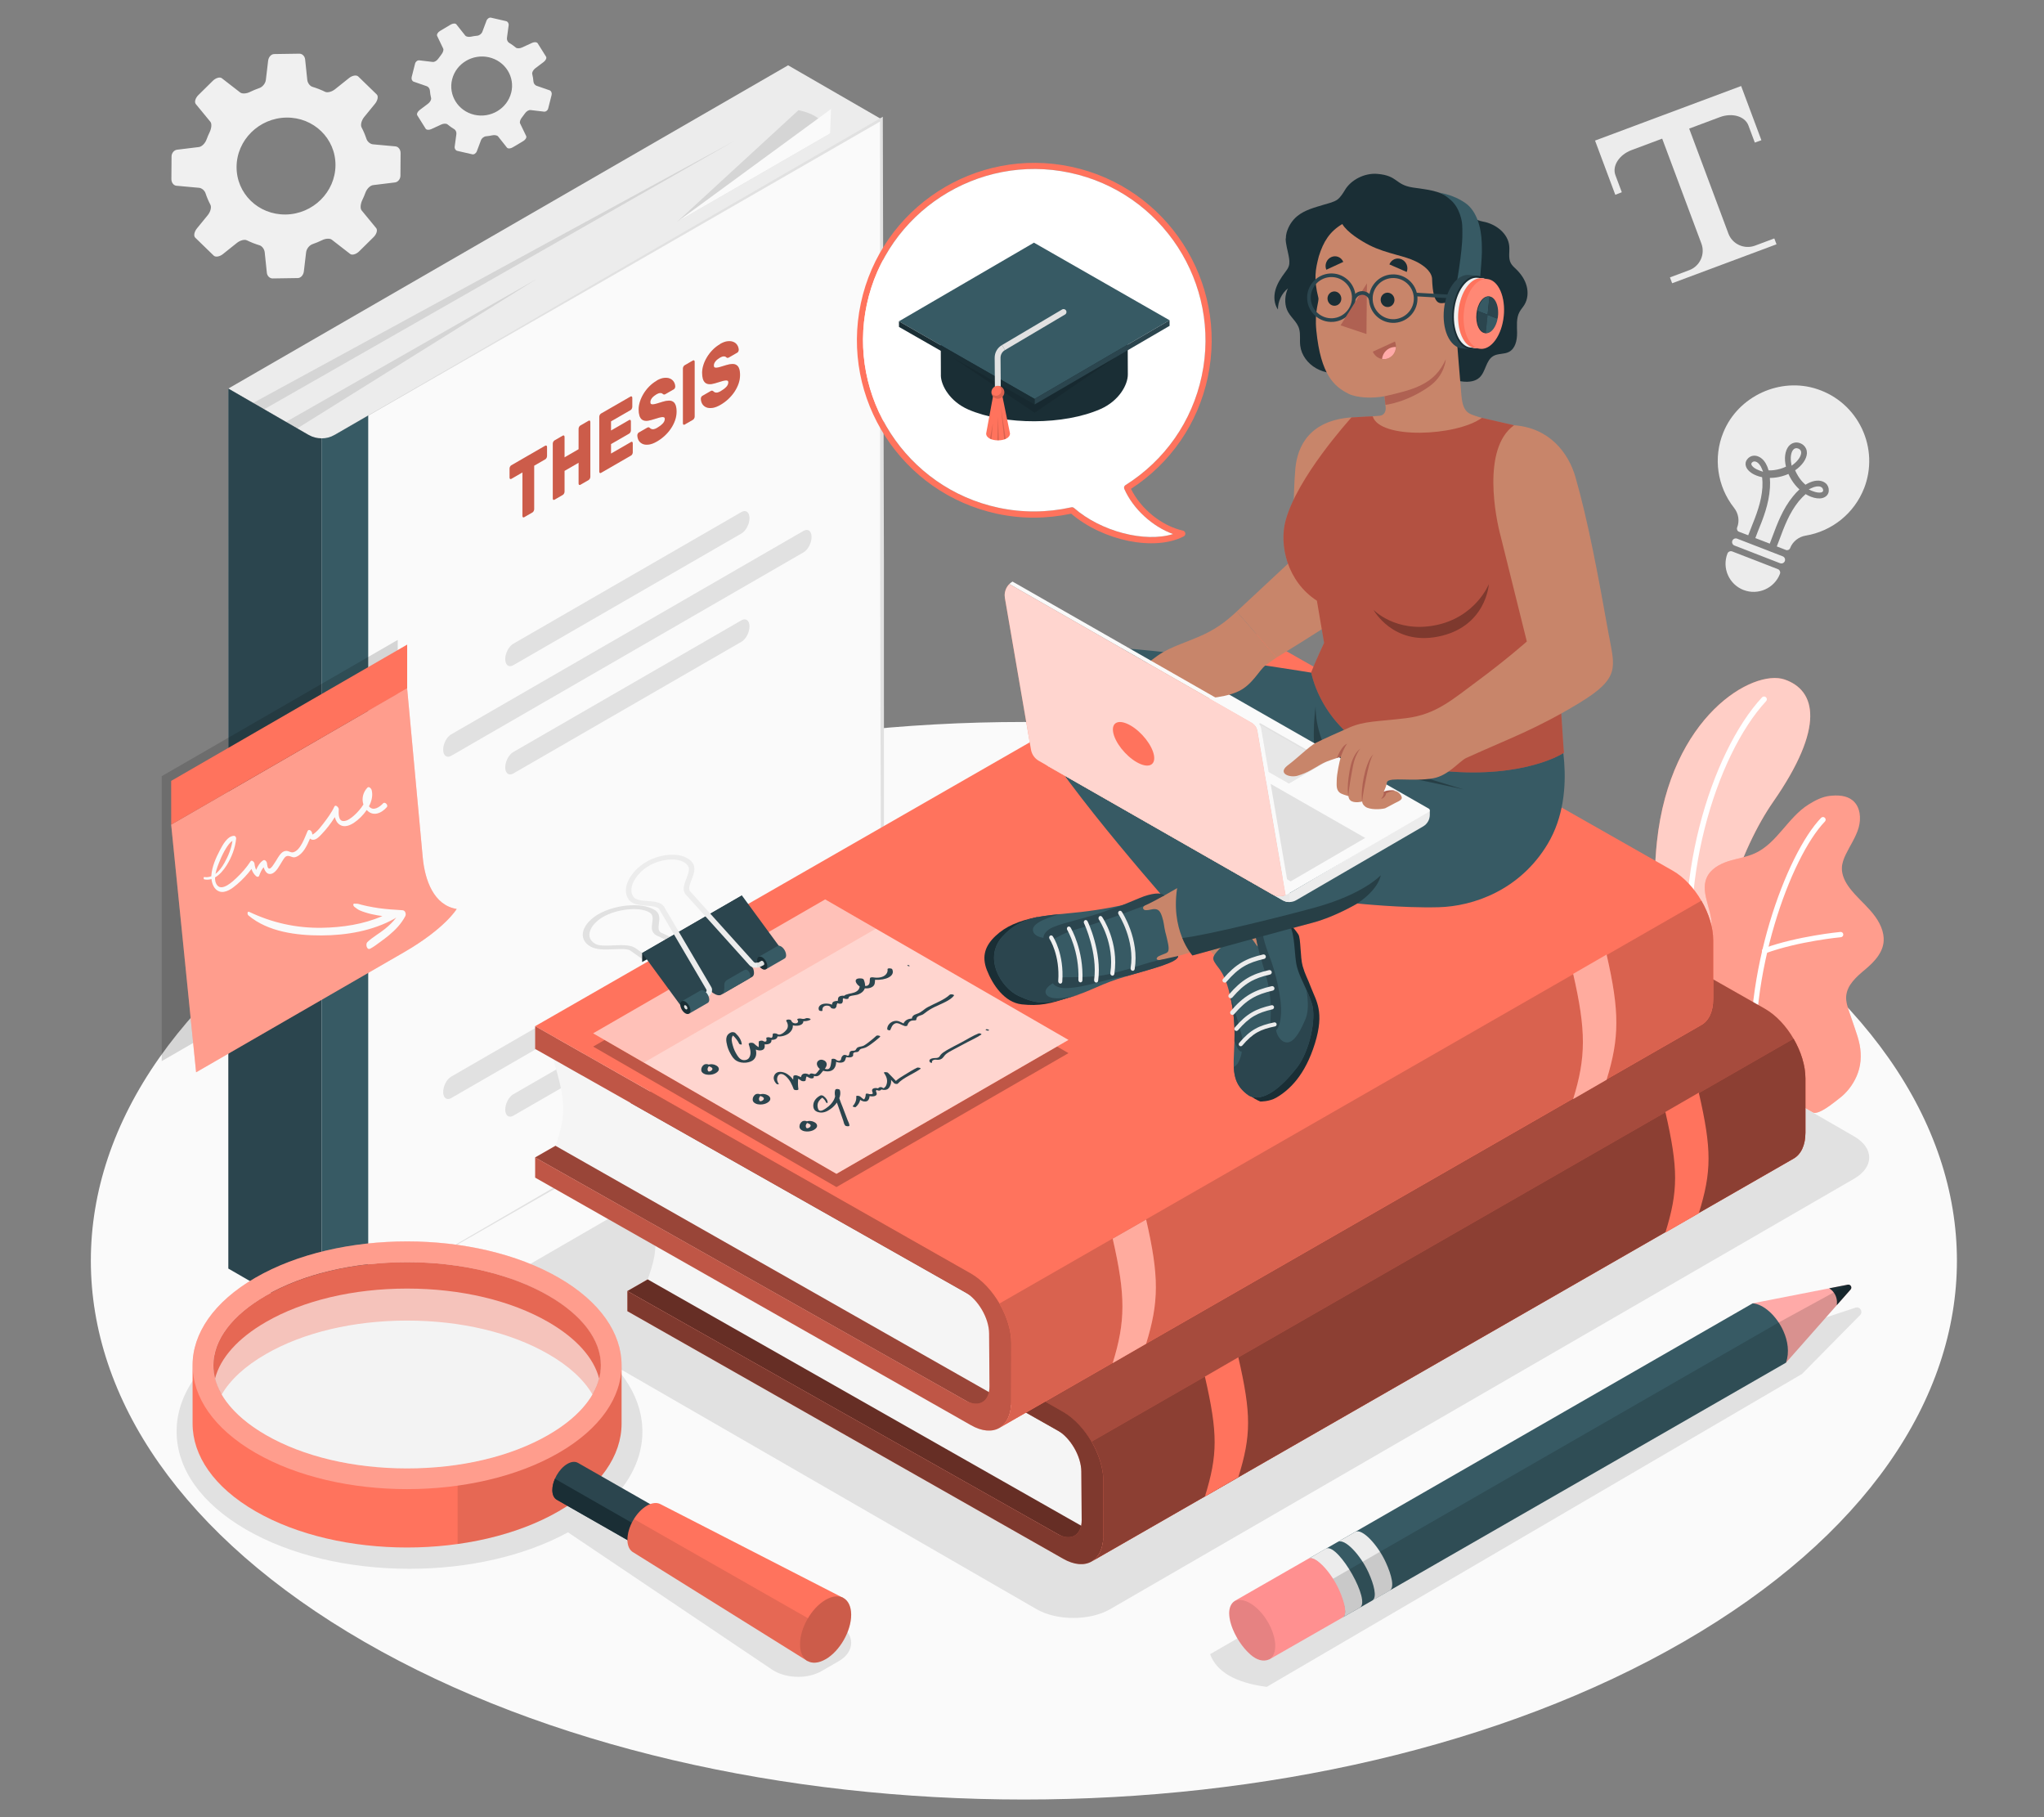 <?xml version="1.0" encoding="UTF-8"?>
<svg xmlns="http://www.w3.org/2000/svg" viewBox="0 0 540 480">
  <rect x="0" y="0" width="540" height="480" fill="#808080" stroke="none"/>
  <defs>
    <style>
      .cls-1, .cls-2 {
        opacity: .7;
      }

      .cls-3 {
        fill: #af6152;
      }

      .cls-3, .cls-4, .cls-5, .cls-6, .cls-7, .cls-8, .cls-9, .cls-10, .cls-11, .cls-12, .cls-13, .cls-14, .cls-15, .cls-16, .cls-17, .cls-18, .cls-19, .cls-20, .cls-21, .cls-22, .cls-23, .cls-24, .cls-25, .cls-26, .cls-27, .cls-2, .cls-28, .cls-29, .cls-30, .cls-31, .cls-32 {
        stroke-width: 0px;
      }

      .cls-4, .cls-30 {
        fill: #ff735d;
      }

      .cls-5, .cls-33 {
        opacity: .4;
      }

      .cls-6 {
        fill: #375a64;
      }

      .cls-7 {
        fill: #e1e1e1;
      }

      .cls-8 {
        fill: #ececec;
      }

      .cls-34 {
        isolation: isolate;
      }

      .cls-9, .cls-21, .cls-24, .cls-2, .cls-32 {
        fill: #fff;
      }

      .cls-9, .cls-29 {
        opacity: .15;
      }

      .cls-10 {
        opacity: .25;
      }

      .cls-35, .cls-30 {
        opacity: .2;
      }

      .cls-12 {
        fill: #2b454e;
      }

      .cls-13, .cls-36, .cls-32 {
        opacity: .3;
      }

      .cls-37 {
        opacity: .65;
      }

      .cls-14 {
        fill: #f5f5f5;
      }

      .cls-15 {
        fill: #f0f0f0;
      }

      .cls-16 {
        fill: none;
      }

      .cls-17 {
        fill: #1a2e35;
      }

      .cls-18 {
        fill: #e7e7e7;
      }

      .cls-19 {
        fill: #c8856a;
      }

      .cls-20 {
        fill: #ff9090;
      }

      .cls-22, .cls-24 {
        opacity: .6;
      }

      .cls-23 {
        opacity: .45;
      }

      .cls-25 {
        fill: #fafafa;
      }

      .cls-38 {
        mix-blend-mode: multiply;
      }

      .cls-38, .cls-28 {
        opacity: .5;
      }

      .cls-26 {
        opacity: .35;
      }

      .cls-27 {
        fill: #ffaaa8;
      }

      .cls-31 {
        opacity: .1;
      }
    </style>
  </defs>
  <g class="cls-34">
    <g id="Layer_2" data-name="Layer 2">
      <g id="Layer_2-2" data-name="Layer 2">
        <g>
          <g>
            <path id="Floor" class="cls-25" d="m96.2,232.38C-.07,287.96-.06,378.07,96.2,433.65c96.27,55.58,252.34,55.58,348.6,0,96.26-55.58,96.26-145.69,0-201.26-96.27-55.58-252.34-55.58-348.6,0Z"/>
            <g id="Plants">
              <g>
                <path class="cls-4" d="m452.16,278.41l-10.62-6.14s-6.32-26.27-3.8-49.91c3.54-33.23,25.42-45.74,33.74-42.87,8.32,2.87,10.73,12.54-3.04,32.33-8.12,11.68-18.1,36-16.27,66.58Z"/>
                <g class="cls-37">
                  <path class="cls-21" d="m452.16,278.41l-10.62-6.14s-6.32-26.27-3.8-49.91c3.54-33.23,25.42-45.74,33.74-42.87,8.32,2.87,10.73,12.54-3.04,32.33-8.12,11.68-18.1,36-16.27,66.58Z"/>
                </g>
                <path class="cls-21" d="m447.75,265.51s.07,0,.1-.01c.4-.08.66-.46.59-.86-5.82-30.65,4.89-65.1,18.14-79.43.28-.3.26-.77-.04-1.04-.3-.27-.77-.26-1.04.04-13.5,14.59-24.42,49.6-18.51,80.7.07.37.4.62.76.6Z"/>
              </g>
              <g>
                <path class="cls-4" d="m478.89,293.85c1.59.81,5.81-2.8,6.98-3.68,2.01-1.5,3.6-3.57,4.61-5.87,1.17-2.67,1.36-5.48.81-8.35-.29-1.48-.78-2.92-1.27-4.35-.48-1.4-.96-2.81-1.44-4.21-.48-1.39-.96-2.82-.84-4.28.23-2.94,2.72-5.12,4.99-7.01,2.51-2.09,5.1-4.8,4.91-8.32-.15-2.72-1.68-5.17-3.47-7.21-1.79-2.05-3.88-3.83-5.52-6-1.18-1.56-2.13-3.42-2.05-5.38.05-1.22.49-2.38,1.02-3.48,1.13-2.35,2.66-4.54,3.39-7.04.73-2.51.46-5.56-1.55-7.23-1.65-1.37-4-1.45-6.13-1.2-1.97.23-3.85,1.22-5.53,2.27-5.43,3.39-8.29,10.17-14.1,12.86-2.24,1.04-4.74,1.37-7.09,2.12-2.35.75-4.72,2.09-5.72,4.35-1.96,4.46,2.35,9.61,1.05,14.31-1.15,4.15-5.04,5.92-7.08,9.71-.89,1.66-1.02,3.53-.77,5.4.43,3.16,1.01,5.47,2.71,8.92,1.41,2.85,5.37,8.25,5.37,8.25,0,0,26.49,15.31,26.73,15.43Z"/>
                <g class="cls-36">
                  <path class="cls-21" d="m478.89,293.85c1.59.81,5.81-2.8,6.98-3.68,2.01-1.5,3.6-3.57,4.61-5.87,1.17-2.67,1.36-5.48.81-8.35-.29-1.48-.78-2.92-1.27-4.35-.48-1.4-.96-2.81-1.44-4.21-.48-1.39-.96-2.82-.84-4.28.23-2.94,2.72-5.12,4.99-7.01,2.51-2.09,5.1-4.8,4.91-8.32-.15-2.72-1.68-5.17-3.47-7.21-1.79-2.05-3.88-3.83-5.52-6-1.18-1.56-2.13-3.42-2.05-5.38.05-1.22.49-2.38,1.02-3.48,1.13-2.35,2.66-4.54,3.39-7.04.73-2.51.46-5.56-1.55-7.23-1.65-1.37-4-1.45-6.13-1.2-1.97.23-3.85,1.22-5.53,2.27-5.43,3.39-8.29,10.17-14.1,12.86-2.24,1.04-4.74,1.37-7.09,2.12-2.35.75-4.72,2.09-5.72,4.35-1.96,4.46,2.35,9.61,1.05,14.31-1.15,4.15-5.04,5.92-7.08,9.71-.89,1.66-1.02,3.53-.77,5.4.43,3.16,1.01,5.47,2.71,8.92,1.41,2.85,5.37,8.25,5.37,8.25,0,0,26.49,15.31,26.73,15.43Z"/>
                </g>
                <path class="cls-21" d="m463.51,285.83s.02,0,.02,0c.39-.04.67-.38.64-.76-2.54-27.57,8.94-58.73,17.95-68.07.27-.28.26-.72-.02-.99-.28-.27-.72-.26-.99.02-9.2,9.53-20.92,41.2-18.34,69.16.04.37.36.65.73.63Z"/>
                <path class="cls-21" d="m466.25,251.84c.07,0,.14-.02.2-.04,8.74-3.19,19.78-4.23,19.89-4.24.38-.04.67-.38.63-.76-.04-.38-.34-.67-.76-.63-.11.01-11.33,1.07-20.24,4.32-.36.13-.55.53-.42.89.11.29.39.47.69.46Z"/>
              </g>
            </g>
            <path id="Shadow" class="cls-7" d="m210.89,442.93c2.27,0,4.45-.53,6.14-1.51l4.61-2.66c2.05-1.19,3.23-2.94,3.23-4.81s-1.18-3.62-3.23-4.8c0,0-59.07-33.96-59.08-33.96,5.43-6.02,7.84-12.8,6.99-19.73-1.08-8.84-7.55-17.1-18.22-23.27-11.55-6.67-26.87-10.34-43.14-10.34s-31.59,3.67-43.14,10.34c-11.86,6.85-18.39,16.05-18.39,25.93s6.53,19.08,18.39,25.93c11.55,6.67,26.87,10.34,43.13,10.34h0c15.67,0,30.48-3.42,41.88-9.63l53.95,36.29c1.86,1.22,4.3,1.88,6.88,1.88Z"/>
            <path id="Shadow-2" data-name="Shadow" class="cls-7" d="m319.7,436.95c1.71,4.66,6.68,7.54,14.95,8.63l141.42-82.66,15.34-15.54c.88-.89-.03-2.36-1.22-1.97l-28.23,9.35-142.26,82.18Z"/>
            <path id="Shadow-3" data-name="Shadow" class="cls-7" d="m273.84,425.05l-136.18-78.54c-5.38-3.11-5.38-8.14,0-11.24l196.49-113.67c5.38-3.1,14.09-3.1,19.47,0l136.17,78.54c5.38,3.1,5.38,8.14,0,11.24l-196.49,113.67c-5.38,3.1-14.1,3.1-19.47,0Z"/>
            <g id="Bulb">
              <path class="cls-8" d="m470.27,148.77l-12.05-4.67c-.5-.19-.75-.76-.56-1.26s.76-.75,1.26-.56l12.05,4.67c.5.19.75.76.56,1.26s-.76.75-1.26.56Z"/>
              <path class="cls-8" d="m460.61,155.84c-3.82-1.48-5.73-5.8-4.24-9.62.19-.5.76-.75,1.26-.56l12.05,4.67c.5.19.75.76.56,1.26-1.48,3.82-5.8,5.73-9.62,4.25Z"/>
              <path class="cls-8" d="m492.47,128.99c1.99-5.14,1.79-10.73-.56-15.74-2.36-4.98-6.54-8.71-11.8-10.46-9.81-3.28-20.95,1.85-24.83,11.45-2.72,6.63-1.62,14.25,2.83,19.89,1.2,1.52,1.5,3.47.82,5.22-.08.21-.07.45.02.66.09.21.26.38.49.46l1.18.45,1.24.47c.23-.62.58-1.51.74-1.9,1.36-3.4,2.77-6.91,3.01-10.81.04-.97.02-1.85-.08-2.62-.56-.12-1.04-.27-1.48-.44-.73-.28-1.34-.64-1.83-1.07-.25-.22-.46-.45-.64-.71-.58-.87-.56-1.83.03-2.54.69-.88,1.79-1.17,2.87-.74.36.14.69.34,1.01.62.78.68,1.39,1.74,1.75,3.06.97.05,1.99-.1,3.04-.39.56-.17,1.06-.34,1.55-.58-.53-2.17-.25-4.23.73-5.42.78-.91,1.94-1.21,3.06-.77.32.13.61.3.85.52.6.53.92,1.27.9,2.13-.08,1.53-1.27,3.24-3.12,4.5.19.45.43.92.76,1.46.51.85,1.12,1.59,1.81,2.2l.17.15c1.65-1.03,3.3-1.35,4.52-.87.31.12.58.28.82.48.57.5.86,1.23.81,1.99-.05.95-.69,1.65-1.7,1.92-.83.21-1.91.08-3.02-.35-.44-.17-.91-.4-1.39-.69-.58.51-1.2,1.14-1.83,1.89-2.47,3.07-3.8,6.62-5.08,10.07-.14.36-.47,1.26-.71,1.86l1.25.48,1.15.45c.44.17.96-.05,1.12-.49.67-1.73,2.24-2.99,4.12-3.3,6.97-1.16,12.86-5.93,15.41-12.49Zm-26.97-5.09c-.38-.98-.97-1.69-1.57-1.93-.44-.17-.85-.09-1.14.28-.24.31-.02.63.06.75.3.45.95.88,1.8,1.21l.43.17.71.23-.29-.7Zm2.75,17.85c1.28-3.42,2.71-7.3,5.41-10.61.55-.69,1.14-1.32,1.73-1.86-.83-.76-1.53-1.62-2.1-2.55-.34-.54-.6-1.07-.81-1.54-.47.22-1.01.41-1.65.59-1.07.31-2.16.46-3.25.46.07.81.07,1.67.02,2.55-.26,4.39-1.87,8.35-3.17,11.53-.14.34-.47,1.2-.69,1.81l3.81,1.47.7-1.85Zm7.6-22.12c.03-.55-.24-.94-.78-1.15-.53-.2-.98-.09-1.34.33-.58.72-.79,2.09-.5,3.63l.08.57.47-.35c1.24-.95,2.02-2.12,2.07-3.04Zm5.8,9.92c0-.46-.23-.8-.67-.97-.61-.23-1.52-.1-2.46.37l-.68.32.68.32.41.16c.84.32,1.63.44,2.17.33.13-.03.53-.13.56-.52Z"/>
            </g>
            <path id="Text" class="cls-8" d="m421.39,37.13l5.35,14.32,1.72-.67s-.78-2.08-1.69-4.52c-.91-2.43,1-5.39,4.26-6.61l8.1-3.03,10.36,27.72c1.05,2.82-.39,5.97-3.23,7.03-2.84,1.06-5.08,1.9-5.08,1.9l.58,1.55,27.57-10.29-.58-1.55-5.08,1.9c-2.84,1.06-6-.37-7.05-3.19l-10.36-27.72,8.1-3.03c3.26-1.22,6.64-.23,7.55,2.2l1.69,4.52,1.74-.62-5.35-14.32-38.59,14.41Z"/>
            <g id="Gears">
              <path id="Gear" class="cls-15" d="m145.22,23.86l-3.49-1.21c-.42-.15-.77-.65-.8-1.11-.05-.68-.16-1.34-.32-1.99-.1-.42.25-1.1.82-1.52l2.2-1.66c.57-.43.85-1.05.63-1.4l-2.21-3.53c-.22-.34-.88-.4-1.48-.12l-2.67,1.23c-.6.28-1.33.28-1.64.01-.56-.47-1.15-.89-1.79-1.27-.36-.21-.61-.78-.54-1.29l.45-3.32c.07-.51-.24-1-.69-1.1l-3.97-.91c-.45-.1-.99.25-1.19.79l-1.1,2.93c-.2.54-.79.99-1.34,1.04-.57.05-1.12.14-1.67.26-.57.12-1.26.02-1.51-.3l-2.34-2.95c-.25-.32-.94-.29-1.53.07l-2.8,1.67c-.59.35-.93.94-.75,1.32l1.6,3.34c.18.37-.08,1.08-.52,1.61-.27.33-.52.67-.76,1.02-.37.55-1.01.95-1.49.89l-3.54-.42c-.48-.06-.98.32-1.12.85l-.9,3.56c-.13.53.1,1.07.52,1.22l3.49,1.21c.42.15.77.65.8,1.11.05.68.16,1.34.32,1.99.1.42-.25,1.1-.82,1.52l-2.2,1.66c-.56.43-.85,1.05-.63,1.4l2.21,3.53c.22.34.88.4,1.48.12l2.67-1.23c.6-.28,1.33-.28,1.64-.01.56.47,1.15.89,1.79,1.27.36.21.61.78.54,1.29l-.45,3.32c-.07.51.24,1,.69,1.1l3.97.91c.45.1.98-.25,1.19-.79l1.1-2.93c.2-.54.79-.99,1.34-1.04.57-.05,1.12-.14,1.67-.26.57-.12,1.26-.01,1.51.3l2.34,2.95c.25.32.94.29,1.53-.07l2.8-1.67c.59-.35.93-.94.75-1.32l-1.61-3.34c-.18-.37.08-1.08.52-1.61.27-.33.52-.67.76-1.02.37-.55,1.01-.95,1.49-.89l3.54.42c.48.06.99-.32,1.12-.85l.9-3.56c.13-.53-.1-1.07-.52-1.22Zm-10.18.65c-1.06,4.19-5.41,6.79-9.71,5.81-4.31-.99-6.94-5.19-5.88-9.38,1.06-4.19,5.41-6.79,9.72-5.81,4.31.99,6.94,5.19,5.88,9.38Z"/>
              <path id="Gear-2" data-name="Gear" class="cls-15" d="m104.53,38.67l-6.02-.55c-.72-.07-1.47-.73-1.7-1.44-.35-1.05-.78-2.07-1.29-3.04-.33-.63-.03-1.84.7-2.74l2.85-3.49c.73-.9.94-2,.46-2.46l-4.88-4.74c-.48-.46-1.55-.29-2.4.38l-3.76,3c-.85.67-2,.96-2.6.66-1.06-.52-2.18-.96-3.34-1.31-.66-.2-1.28-1-1.37-1.83l-.57-5.45c-.09-.83-.77-1.49-1.53-1.48l-6.66.1c-.76.01-1.46.78-1.58,1.73l-.6,5.08c-.11.94-.87,1.88-1.72,2.17-.88.3-1.73.66-2.55,1.06-.86.42-1.99.51-2.51.11l-4.86-3.77c-.52-.4-1.6-.09-2.4.71l-3.79,3.74c-.8.79-1.11,1.86-.68,2.38l3.85,4.68c.43.52.29,1.74-.2,2.76-.3.62-.57,1.26-.81,1.91-.37,1.01-1.23,1.9-2.02,2l-5.79.71c-.79.1-1.44.9-1.44,1.78l-.04,6c0,.89.58,1.66,1.3,1.73l6.02.55c.72.07,1.47.73,1.7,1.44.35,1.05.78,2.07,1.29,3.04.33.63.03,1.84-.7,2.74l-2.85,3.49c-.73.9-.94,2-.46,2.46l4.88,4.74c.48.46,1.55.29,2.4-.38l3.76-3c.85-.67,2-.96,2.6-.66,1.06.52,2.18.96,3.34,1.31.66.2,1.28,1,1.37,1.83l.57,5.45c.09.83.77,1.49,1.53,1.48l6.66-.1c.76-.01,1.46-.78,1.58-1.72l.6-5.08c.11-.94.87-1.88,1.72-2.17.88-.3,1.73-.66,2.55-1.06.86-.42,1.99-.51,2.51-.11l4.86,3.77c.52.4,1.6.09,2.4-.71l3.79-3.74c.8-.79,1.11-1.86.68-2.38l-3.85-4.68c-.43-.52-.29-1.74.2-2.76.3-.62.57-1.26.81-1.91.37-1.01,1.23-1.9,2.02-2l5.79-.71c.79-.1,1.44-.9,1.44-1.78l.04-6c0-.89-.58-1.66-1.3-1.73Zm-15.9,4.99c-.05,7.07-5.94,12.89-13.15,13-7.22.11-13.03-5.53-12.98-12.6.05-7.07,5.94-12.89,13.15-13,7.22-.11,13.03,5.53,12.98,12.6Z"/>
            </g>
            <g id="Thesis">
              <g>
                <path class="cls-7" d="m84.97,116.87v231.37c-1.14,0-2.29-.28-3.33-.84-.03-.01-.05-.03-.08-.04-.03-.02-.07-.04-.1-.06l-21.12-12.2h-.01s-.02-232.46-.02-232.46l21.3,12.29,3.35,1.93h0s.01.01.01.01Z"/>
                <polygon class="cls-8" points="208.21 17.25 60.31 102.64 84.96 116.87 232.86 31.48 208.21 17.25"/>
                <path class="cls-25" d="m233.18,263.78l-135.89,78.42-8.82,5.09c-1.08.63-2.29.94-3.5.94V116.87s0,0,0,0l2.81-1.63.6-.35s.02,0,.03-.01c.02-.01.04-.02.06-.03l8.82-5.1L232.86,31.48l.31,232.31Z"/>
              </g>
              <polygon class="cls-7" points="84.96 116.87 84.97 116.87 84.97 116.87 158.78 73.94 232.68 31.16 233.23 30.84 233.23 31.48 233.52 147.63 233.54 263.78 233.54 264 233.36 264.1 160.95 305.77 88.46 347.3 160.69 305.31 232.99 263.47 232.81 263.78 232.51 147.63 232.49 31.48 233.05 31.79 159.05 74.4 84.97 116.87 84.97 116.87 84.96 116.87"/>
              <polygon class="cls-31" points="76.35 226.53 78.53 113.16 141.86 73.64 75.56 111.44 76.35 226.53"/>
              <polygon class="cls-31" points="69.6 255.7 69.79 108.11 194.06 37.2 66.88 106.43 69.6 255.7"/>
              <path class="cls-31" d="m218.88,34.4c.28.55.42.87.42.87l-40.48,23.37,32.12-29.53c4.07.81,6.59,2.67,7.93,5.3Z"/>
              <polygon class="cls-25" points="178.82 58.64 219.3 35.27 219.55 28.8 178.82 58.64"/>
              <g>
                <g>
                  <path class="cls-4" d="m144.07,117.73c.12-.07.23-.07.32,0,.09.07.13.18.13.35v2.37c0,.16-.05.33-.13.5-.09.17-.2.29-.32.36l-2.95,1.7v11.48c0,.16-.05.33-.13.5-.09.17-.2.29-.32.36l-2.2,1.27c-.12.07-.23.07-.32,0-.09-.07-.13-.18-.13-.35v-11.48l-2.95,1.7c-.12.07-.23.07-.32,0-.09-.07-.13-.18-.13-.35v-2.37c0-.16.04-.33.13-.5.09-.17.2-.29.32-.36l9.01-5.2Z"/>
                  <path class="cls-4" d="m155.51,111.13c.12-.07.23-.07.32,0,.09.07.13.18.13.35v14.45c0,.16-.04.33-.13.5-.09.17-.2.29-.32.36l-2.2,1.27c-.12.07-.23.07-.32,0-.09-.07-.13-.18-.13-.35v-5.48l-3.72,2.15v5.48c0,.16-.04.33-.13.5-.09.17-.2.29-.32.36l-2.2,1.27c-.12.07-.23.08-.32.02-.09-.06-.13-.18-.13-.36v-14.45c0-.16.04-.33.13-.5.09-.17.2-.29.32-.36l2.2-1.27c.12-.07.23-.07.32,0,.09.07.13.18.13.35v5.39l3.72-2.15v-5.39c0-.16.04-.33.13-.5.09-.17.2-.29.32-.36l2.2-1.27Z"/>
                  <path class="cls-4" d="m166.72,116.74c.12-.07.23-.07.32,0,.09.07.13.18.13.35v2.37c0,.16-.05.33-.13.5-.09.17-.2.29-.32.36l-7.95,4.59c-.12.07-.23.07-.32,0-.09-.07-.13-.18-.13-.35v-14.45c0-.16.04-.33.13-.5.09-.17.2-.29.32-.36l7.82-4.51c.12-.07.23-.07.32,0,.09.07.13.18.13.35v2.37c0,.16-.05.33-.13.5-.09.17-.2.29-.32.36l-5.17,2.98v2.42l4.8-2.77c.12-.07.23-.07.32,0,.09.07.13.18.13.35v2.37c0,.16-.04.33-.13.5-.09.17-.2.29-.32.36l-4.8,2.77v2.51l5.3-3.06Z"/>
                  <path class="cls-4" d="m173.46,100.54c.72-.41,1.37-.66,1.97-.72.6-.07,1.12-.01,1.55.17s.78.46,1.02.84c.25.38.37.81.39,1.28,0,.13-.04.27-.11.41-.07.14-.15.23-.24.29l-2.2,1.27c-.16.09-.28.13-.38.13-.1,0-.19-.04-.29-.1-.03-.03-.09-.07-.16-.13-.07-.06-.18-.11-.31-.14-.13-.03-.3-.03-.5,0-.2.04-.45.14-.74.3-.21.12-.42.26-.61.41-.2.15-.37.31-.52.48-.15.17-.27.36-.37.56-.1.2-.14.42-.14.64s.05.38.16.47c.11.09.29.12.54.1.25-.02.58-.09,1-.21.41-.12.93-.27,1.54-.47.62-.19,1.15-.29,1.61-.3.46-.01.84.08,1.15.29.31.2.54.52.69.95.15.43.23.99.23,1.69,0,.76-.13,1.51-.39,2.26-.26.75-.62,1.46-1.08,2.16-.47.69-1.01,1.33-1.65,1.92-.63.59-1.32,1.1-2.07,1.53-.76.44-1.45.71-2.08.8-.63.09-1.17.05-1.62-.13-.45-.18-.81-.47-1.07-.87-.26-.4-.39-.89-.4-1.45,0-.13.04-.27.11-.41.07-.14.15-.24.24-.29l2.2-1.27c.16-.09.28-.13.37-.13.09,0,.18.03.27.08.04.03.11.09.2.17.09.08.21.15.36.21.15.06.34.07.57.04.23-.03.51-.14.85-.33.59-.34,1.09-.71,1.48-1.11.4-.4.6-.82.6-1.27,0-.22-.07-.37-.22-.43-.15-.07-.36-.08-.65-.04-.29.04-.66.13-1.12.28-.45.14-.99.3-1.6.48-1.15.34-1.99.28-2.52-.19-.53-.46-.8-1.33-.8-2.62,0-.64.11-1.32.33-2.02.22-.71.54-1.41.95-2.09.41-.69.91-1.33,1.5-1.93.59-.6,1.24-1.11,1.97-1.53Z"/>
                  <path class="cls-4" d="m180.87,112.15c-.12.07-.23.07-.32,0-.09-.07-.13-.18-.13-.35v-14.45c0-.16.04-.33.13-.5.09-.17.2-.29.32-.36l2.2-1.27c.12-.07.23-.07.32,0,.09.07.13.18.13.35v14.45c0,.16-.04.33-.13.5-.09.17-.2.29-.32.36l-2.2,1.27Z"/>
                  <path class="cls-4" d="m190.23,90.86c.72-.41,1.37-.66,1.97-.72.6-.07,1.12-.01,1.55.17.44.18.78.46,1.02.84.25.38.38.81.39,1.28,0,.13-.04.27-.11.41-.07.14-.15.23-.24.29l-2.2,1.27c-.16.09-.28.13-.38.13-.1,0-.19-.04-.29-.1-.03-.03-.09-.07-.16-.13-.07-.06-.18-.11-.31-.14s-.3-.03-.5,0c-.2.04-.45.14-.74.3-.21.12-.42.26-.61.41-.2.15-.37.31-.52.48-.15.17-.27.36-.37.56-.1.2-.14.42-.14.64s.05.38.16.47c.11.09.29.12.54.1.25-.02.58-.09,1-.21.41-.12.93-.27,1.54-.47.61-.19,1.15-.29,1.61-.3.46-.01.84.08,1.15.29.31.2.54.52.69.95.15.43.23.99.23,1.69,0,.76-.13,1.51-.39,2.26-.26.75-.62,1.46-1.08,2.16-.46.69-1.01,1.33-1.64,1.92-.63.59-1.32,1.1-2.07,1.53-.76.44-1.45.71-2.08.8-.63.09-1.17.05-1.62-.13-.45-.18-.81-.47-1.07-.87-.26-.4-.39-.89-.4-1.45,0-.13.04-.27.11-.41.07-.14.15-.24.24-.29l2.2-1.27c.16-.09.28-.13.37-.13.09,0,.18.03.27.08.04.03.11.09.2.17.09.08.21.15.36.21.15.06.34.07.57.04.23-.03.51-.14.85-.33.59-.34,1.09-.71,1.49-1.11.4-.4.59-.82.59-1.27,0-.22-.07-.37-.22-.43-.15-.07-.36-.08-.65-.04-.29.04-.66.13-1.12.28-.45.14-.99.3-1.6.48-1.15.34-1.99.28-2.53-.19-.53-.46-.8-1.33-.8-2.62,0-.64.11-1.32.33-2.02.22-.71.53-1.4.95-2.09.41-.69.91-1.33,1.5-1.93.59-.6,1.24-1.11,1.97-1.53Z"/>
                </g>
                <g class="cls-35">
                  <path class="cls-11" d="m144.07,117.73c.12-.07.23-.07.32,0,.09.07.13.18.13.35v2.37c0,.16-.05.33-.13.5-.09.17-.2.29-.32.36l-2.95,1.7v11.48c0,.16-.05.33-.13.5-.09.17-.2.29-.32.36l-2.2,1.27c-.12.07-.23.07-.32,0-.09-.07-.13-.18-.13-.35v-11.48l-2.95,1.7c-.12.07-.23.07-.32,0-.09-.07-.13-.18-.13-.35v-2.37c0-.16.04-.33.13-.5.09-.17.2-.29.32-.36l9.01-5.2Z"/>
                  <path class="cls-11" d="m155.51,111.13c.12-.07.23-.07.32,0,.09.07.13.18.13.35v14.45c0,.16-.04.33-.13.5-.09.17-.2.29-.32.36l-2.2,1.27c-.12.07-.23.07-.32,0-.09-.07-.13-.18-.13-.35v-5.48l-3.72,2.15v5.48c0,.16-.04.33-.13.5-.09.17-.2.29-.32.36l-2.2,1.27c-.12.07-.23.08-.32.02-.09-.06-.13-.18-.13-.36v-14.45c0-.16.04-.33.13-.5.09-.17.2-.29.32-.36l2.2-1.27c.12-.07.23-.07.32,0,.09.07.13.18.13.35v5.39l3.72-2.15v-5.39c0-.16.04-.33.13-.5.09-.17.2-.29.32-.36l2.2-1.27Z"/>
                  <path class="cls-11" d="m166.72,116.74c.12-.07.23-.07.32,0,.09.07.13.18.13.35v2.37c0,.16-.05.33-.13.5-.09.17-.2.29-.32.36l-7.95,4.59c-.12.07-.23.07-.32,0-.09-.07-.13-.18-.13-.35v-14.45c0-.16.04-.33.13-.5.09-.17.2-.29.32-.36l7.82-4.51c.12-.07.23-.07.32,0,.09.07.13.18.13.35v2.37c0,.16-.05.33-.13.5-.09.17-.2.29-.32.36l-5.17,2.98v2.42l4.8-2.77c.12-.07.23-.07.32,0,.09.07.13.18.13.35v2.37c0,.16-.04.33-.13.5-.09.17-.2.29-.32.36l-4.8,2.77v2.51l5.3-3.06Z"/>
                  <path class="cls-11" d="m173.46,100.54c.72-.41,1.37-.66,1.97-.72.6-.07,1.12-.01,1.55.17s.78.46,1.02.84c.25.38.37.81.39,1.28,0,.13-.04.27-.11.41-.07.14-.15.23-.24.29l-2.2,1.27c-.16.09-.28.13-.38.13-.1,0-.19-.04-.29-.1-.03-.03-.09-.07-.16-.13-.07-.06-.18-.11-.31-.14-.13-.03-.3-.03-.5,0-.2.04-.45.14-.74.3-.21.12-.42.26-.61.41-.2.15-.37.31-.52.48-.15.17-.27.36-.37.56-.1.2-.14.42-.14.64s.05.38.16.47c.11.09.29.12.54.1.25-.02.58-.09,1-.21.41-.12.93-.27,1.54-.47.62-.19,1.15-.29,1.61-.3.46-.01.84.08,1.15.29.31.2.54.52.69.95.15.43.23.99.23,1.69,0,.76-.13,1.51-.39,2.26-.26.75-.62,1.46-1.08,2.16-.47.69-1.01,1.33-1.65,1.92-.63.59-1.32,1.1-2.07,1.53-.76.44-1.45.71-2.08.8-.63.09-1.17.05-1.62-.13-.45-.18-.81-.47-1.07-.87-.26-.4-.39-.89-.4-1.45,0-.13.04-.27.11-.41.07-.14.15-.24.24-.29l2.2-1.27c.16-.09.28-.13.37-.13.09,0,.18.03.27.08.04.03.11.09.2.17.09.08.21.15.36.21.15.06.34.07.57.04.23-.03.51-.14.85-.33.59-.34,1.09-.71,1.48-1.11.4-.4.6-.82.6-1.27,0-.22-.07-.37-.22-.43-.15-.07-.36-.08-.65-.04-.29.04-.66.13-1.12.28-.45.14-.99.3-1.6.48-1.15.34-1.99.28-2.52-.19-.53-.46-.8-1.33-.8-2.62,0-.64.11-1.32.33-2.02.22-.71.54-1.41.95-2.09.41-.69.91-1.33,1.5-1.93.59-.6,1.24-1.11,1.97-1.53Z"/>
                  <path class="cls-11" d="m180.87,112.15c-.12.07-.23.07-.32,0-.09-.07-.13-.18-.13-.35v-14.45c0-.16.04-.33.13-.5.09-.17.2-.29.32-.36l2.2-1.27c.12-.07.23-.07.32,0,.09.07.13.18.13.35v14.45c0,.16-.04.33-.13.5-.09.17-.2.29-.32.36l-2.2,1.27Z"/>
                  <path class="cls-11" d="m190.23,90.86c.72-.41,1.37-.66,1.97-.72.6-.07,1.12-.01,1.55.17.44.18.78.46,1.02.84.25.38.38.81.39,1.28,0,.13-.04.27-.11.41-.07.14-.15.23-.24.29l-2.2,1.27c-.16.09-.28.13-.38.13-.1,0-.19-.04-.29-.1-.03-.03-.09-.07-.16-.13-.07-.06-.18-.11-.31-.14s-.3-.03-.5,0c-.2.04-.45.14-.74.3-.21.12-.42.26-.61.41-.2.15-.37.31-.52.48-.15.17-.27.36-.37.56-.1.2-.14.42-.14.64s.05.38.16.47c.11.09.29.12.54.1.25-.02.58-.09,1-.21.41-.12.93-.27,1.54-.47.61-.19,1.15-.29,1.61-.3.46-.01.84.08,1.15.29.31.2.54.52.69.95.15.43.23.99.23,1.69,0,.76-.13,1.51-.39,2.26-.26.75-.62,1.46-1.08,2.16-.46.69-1.01,1.33-1.64,1.92-.63.59-1.32,1.1-2.07,1.53-.76.44-1.45.71-2.08.8-.63.09-1.17.05-1.62-.13-.45-.18-.81-.47-1.07-.87-.26-.4-.39-.89-.4-1.45,0-.13.04-.27.11-.41.07-.14.15-.24.24-.29l2.2-1.27c.16-.09.28-.13.37-.13.09,0,.18.03.27.08.04.03.11.09.2.17.09.08.21.15.36.21.15.06.34.07.57.04.23-.03.51-.14.85-.33.59-.34,1.09-.71,1.49-1.11.4-.4.59-.82.59-1.27,0-.22-.07-.37-.22-.43-.15-.07-.36-.08-.65-.04-.29.04-.66.13-1.12.28-.45.14-.99.3-1.6.48-1.15.34-1.99.28-2.53-.19-.53-.46-.8-1.33-.8-2.62,0-.64.11-1.32.33-2.02.22-.71.53-1.4.95-2.09.41-.69.91-1.33,1.5-1.93.59-.6,1.24-1.11,1.97-1.53Z"/>
                </g>
                <path class="cls-7" d="m212.28,145.9l-93.07,53.74c-1.17.68-2.13-.04-2.13-1.61h0c0-1.57.95-3.39,2.13-4.06l93.07-53.74c1.17-.68,2.13.04,2.13,1.61h0c0,1.57-.95,3.39-2.13,4.06Z"/>
                <path class="cls-7" d="m195.88,169.52l-60.27,34.79c-1.17.68-2.13-.04-2.13-1.61h0c0-1.57.95-3.39,2.13-4.06l60.27-34.79c1.17-.68,2.13.04,2.13,1.61h0c0,1.57-.95,3.39-2.13,4.06Z"/>
                <path class="cls-7" d="m212.28,236.31l-93.07,53.74c-1.17.68-2.13-.04-2.13-1.61h0c0-1.57.95-3.39,2.13-4.06l93.07-53.74c1.17-.68,2.13.04,2.13,1.61h0c0,1.57-.95,3.39-2.13,4.06Z"/>
                <path class="cls-7" d="m195.88,259.92l-60.27,34.79c-1.17.68-2.13-.04-2.13-1.61h0c0-1.57.95-3.39,2.13-4.06l60.27-34.79c1.17-.68,2.13.04,2.13,1.61h0c0,1.57-.95,3.39-2.13,4.06Z"/>
                <path class="cls-7" d="m195.88,140.92l-60.27,34.79c-1.17.68-2.13-.04-2.13-1.61h0c0-1.57.95-3.39,2.13-4.06l60.27-34.79c1.17-.68,2.13.04,2.13,1.61h0c0,1.57-.95,3.39-2.13,4.06Z"/>
              </g>
              <g>
                <path class="cls-12" d="m84.97,339.83v8.4c-1.14,0-2.29-.28-3.33-.84-.03-.01-.05-.03-.08-.04-.03-.02-.07-.04-.1-.06l-21.12-12.2h-.01s-.02-232.46-.02-232.46l21.14,12.21c.05.03.1.06.16.08,1.06.59,2.18.85,3.35.86v224.05Z"/>
                <path class="cls-6" d="m97.28,109.75v232.46l-8.82,5.09c-1.08.63-2.29.94-3.5.94V116.87s-.01-1.08-.01-1.08c1.19,0,2.34-.28,3.42-.9.01,0,.02,0,.03-.01.02-.01.04-.02.06-.03l8.82-5.1Z"/>
              </g>
            </g>
            <g id="Magnifying_Glass" data-name="Magnifying Glass">
              <g>
                <path class="cls-4" d="m50.88,360.63v15.42c0,8.37,5.53,16.74,16.6,23.13,22.13,12.78,58.01,12.78,80.13,0,11.06-6.39,16.6-14.76,16.6-23.13v-15.42h0c0-8.37-5.53-16.74-16.6-23.13-22.13-12.78-58.01-12.78-80.13,0-11.06,6.39-16.6,14.76-16.6,23.13h0Zm107.85,0c0,6.7-4.92,13.23-13.86,18.39-9.88,5.71-23.14,8.85-37.33,8.85s-27.45-3.14-37.33-8.85c-8.93-5.16-13.86-11.69-13.86-18.39s4.92-13.23,13.86-18.39c9.88-5.71,23.14-8.85,37.33-8.85s27.45,3.14,37.33,8.85c8.94,5.16,13.86,11.69,13.86,18.39Z"/>
                <path class="cls-32" d="m147.62,337.49c-22.13-12.78-58.01-12.78-80.13,0-22.13,12.78-22.13,33.49,0,46.27,22.13,12.78,58.01,12.78,80.13,0,22.13-12.78,22.13-33.49,0-46.27Zm-2.74,41.52c-9.88,5.71-23.14,8.85-37.33,8.85s-27.44-3.14-37.33-8.85c-8.93-5.16-13.86-11.69-13.86-18.39s4.92-13.23,13.86-18.39c9.88-5.71,23.14-8.85,37.33-8.85s27.45,3.14,37.33,8.85c8.94,5.16,13.86,11.69,13.86,18.39s-4.92,13.23-13.86,18.39Z"/>
                <g>
                  <path class="cls-4" d="m158.74,360.63c0,2.63-.76,5.22-2.21,7.72-2.25-3.89-6.2-7.54-11.65-10.67-9.87-5.71-23.14-8.86-37.33-8.86s-27.44,3.15-37.32,8.86c-5.45,3.13-9.4,6.78-11.66,10.67-1.45-2.5-2.2-5.09-2.2-7.72,0-6.7,4.92-13.23,13.86-18.39,9.87-5.7,23.14-8.84,37.32-8.84s27.45,3.15,37.33,8.84c8.94,5.16,13.86,11.69,13.86,18.39Z"/>
                  <path class="cls-31" d="m158.74,360.63c0,2.63-.76,5.22-2.21,7.72-2.25-3.89-6.2-7.54-11.65-10.67-9.87-5.71-23.14-8.86-37.33-8.86s-27.44,3.15-37.32,8.86c-5.45,3.13-9.4,6.78-11.66,10.67-1.45-2.5-2.2-5.09-2.2-7.72,0-6.7,4.92-13.23,13.86-18.39,9.87-5.7,23.14-8.84,37.32-8.84s27.45,3.15,37.33,8.84c8.94,5.16,13.86,11.69,13.86,18.39Z"/>
                </g>
                <path class="cls-24" d="m144.88,349.22c-9.88-5.71-23.14-8.85-37.33-8.85s-27.45,3.14-37.33,8.85c-7.37,4.26-12,9.45-13.4,14.9,1.4,5.45,6.03,10.64,13.4,14.9,9.88,5.71,23.14,8.85,37.33,8.85s27.45-3.14,37.33-8.85c7.37-4.26,12-9.45,13.4-14.9-1.4-5.45-6.03-10.64-13.4-14.9Z"/>
                <path class="cls-31" d="m120.9,392.43v15.41c9.79-1.36,19.07-4.24,26.71-8.66,11.07-6.39,16.6-14.76,16.6-23.14v-15.42c0-1.69-.23-3.38-.68-5.05h-.01c2.69,9.96-2.62,20.51-15.91,28.19-7.64,4.42-16.92,7.3-26.71,8.67Z"/>
              </g>
              <g>
                <g>
                  <path class="cls-12" d="m145.93,393.58c-.01-2.53,1.75-5.62,3.94-6.89,1.09-.63,2.07-.7,2.79-.29h0s.01,0,.01,0h0s19.07,10.89,19.07,10.89c0,0,0,0,.01,0h0s0,0,0,0c.71.41,1.16,1.3,1.16,2.56.01,2.53-1.75,5.62-3.94,6.89-1.09.64-2.09.7-2.81.29h0l-19.07-10.88h0c-.73-.41-1.18-1.3-1.18-2.57Z"/>
                  <path class="cls-17" d="m147.11,396.15c-.73-.41-1.18-1.3-1.18-2.57,0-.95.25-1.99.67-2.97l24.6,14.07c-.63.86-1.39,1.59-2.21,2.07-1.09.64-2.09.7-2.81.29l-19.07-10.88h0Z"/>
                </g>
                <path class="cls-4" d="m165.77,406.69c-.01-3.3,2.28-7.31,5.13-8.97,1.4-.81,2.66-.9,3.59-.4h0s.05.02.05.02c0,0,0,0,0,0l48.25,24.75-9.44,16.68-46.07-28.74c-.94-.53-1.53-1.69-1.53-3.34Z"/>
                <path class="cls-31" d="m213.37,438.77l-46.07-28.74c-.94-.53-1.53-1.69-1.53-3.34,0-1.77.66-3.74,1.72-5.44l50.75,28.93-4.87,8.6Z"/>
                <path class="cls-4" d="m218.14,438.27c3.73-2.17,6.75-7.44,6.73-11.77-.02-4.32-3.06-6.07-6.79-3.89-3.73,2.18-6.75,7.44-6.73,11.76.02,4.32,3.06,6.06,6.79,3.89Z"/>
                <g class="cls-35">
                  <path class="cls-11" d="m218.14,438.27c3.73-2.17,6.75-7.44,6.73-11.77-.02-4.32-3.06-6.07-6.79-3.89-3.73,2.18-6.75,7.44-6.73,11.76.02,4.32,3.06,6.06,6.79,3.89Z"/>
                </g>
              </g>
            </g>
            <g id="Pencil">
              <g>
                <path class="cls-27" d="m463.04,344.26l25.13-4.92c.73-.14,1.23.72.73,1.28l-17.05,19.3-8.81-15.66Z"/>
                <path class="cls-17" d="m488.9,340.62c.49-.56,0-1.42-.73-1.28l-4.91.96h0c1.37.85,2.16,2.4,2.03,4.01l-.04.44,3.65-4.13Z"/>
              </g>
              <path class="cls-6" d="m354.68,427.26l2.05-1.18,2.49-1.41,112.63-64.74c.93-2.73.48-5.72-.7-8.34-1.78-3.99-5.24-7.14-8.11-7.32l-112.57,64.71-4.74,2.72c3.17-1.59,12.11,13.92,8.96,15.56Z"/>
              <path class="cls-8" d="m362.52,422.8l4.59-2.64c1.36-.72.58-4.05-1.01-7.49-2.09-4.58-6.22-9.01-8.02-8.05l-3.38,1.94-1.2.71c1.8-.95,5.93,3.48,8.02,8.05,1.51,3.3,2.28,6.51,1.13,7.38h-.01s-.07.07-.12.09Z"/>
              <g>
                <path class="cls-8" d="m354.68,427.26l4.54-2.59c3.1-1.62-5.47-16.68-8.75-15.68-.06,0-.12.04-.19.07l-4.55,2.65c3.17-1.59,12.11,13.92,8.96,15.56Z"/>
                <path class="cls-29" d="m489.02,339.78l-.85-.43-18.24,9.97-117.75,67.7c-.18-.28-.32-.3-.44-.11,2.68,4.18,4.7,9.44,2.94,10.36l2.05-1.18,2.49-1.41,112.63-64.74h0s17.05-19.31,17.05-19.31c.23-.26.24-.59.11-.85Z"/>
              </g>
              <g>
                <path class="cls-20" d="m335.42,438.28l19.26-11.02c1.35-.7.6-4-.96-7.42-2.08-4.58-6.19-9.05-8-8.14,0,0-.01,0-.02,0l-19.32,11.07c-3.84,2.21-.31,10.55,3.97,14.27,1.59,1.4,3.37,2.03,5.07,1.23Z"/>
                <path class="cls-31" d="m336.57,432.31c-1.11-4.34-4.62-8.6-7.86-9.51-1.19-.33-2.17-.17-2.88.39-2.9,2.69.47,10.34,4.53,13.86,1.56,1.38,3.3,2,4.97,1.27,1.44-.84,2-3.07,1.25-6.01Z"/>
              </g>
            </g>
            <g>
              <g id="Books">
                <g id="Book">
                  <g>
                    <polygon class="cls-4" points="165.74 341.03 286.51 409.23 471.98 302.8 351.22 234.6 165.74 341.03"/>
                    <polygon class="cls-22" points="165.74 341.03 286.51 409.23 471.98 302.8 351.22 234.6 165.74 341.03"/>
                  </g>
                  <path class="cls-14" d="m287.82,404.25l-116.7-66.3c2.9-8.23,2.68-10.73-.6-21.68l116,65.63s2.11-.15,1.31,22.35Z"/>
                  <g>
                    <path class="cls-4" d="m280.85,372.9c5.89,3.38,10.66,11.6,10.66,18.36v14.34c0,6.76-4.77,9.5-10.66,6.12l-115.1-65.38v-5.31s113.63,64.15,113.63,64.15c3.53,2.03,6.39.38,6.39-3.67l-.1-12.77c0-4.06-2.87-8.99-6.41-11.02l-113.51-64.18v-6.02l115.1,65.38Z"/>
                    <path class="cls-28" d="m280.85,372.9c5.89,3.38,10.66,11.6,10.66,18.36v14.34c0,6.76-4.77,9.5-10.66,6.12l-115.1-65.38v-5.31s113.63,64.15,113.63,64.15c3.53,2.03,6.39.38,6.39-3.67l-.1-12.77c0-4.06-2.87-8.99-6.41-11.02l-113.51-64.18v-6.02l115.1,65.38Z"/>
                  </g>
                  <g>
                    <path class="cls-4" d="m165.75,307.54l185.47-106.43,115.09,65.37c5.89,3.38,10.66,11.6,10.66,18.36v14.35c0,3.37-1.18,5.74-3.12,6.85l-185.47,106.43c1.94-1.11,3.12-3.49,3.13-6.85l.02-14.36c0-6.75-4.78-14.98-10.66-18.36l-115.11-65.36Z"/>
                    <path class="cls-26" d="m165.75,307.54l185.47-106.43,115.09,65.37c5.89,3.38,10.66,11.6,10.66,18.36v14.35c0,3.37-1.18,5.74-3.12,6.85l-185.47,106.43c1.94-1.11,3.12-3.49,3.13-6.85l.02-14.36c0-6.75-4.78-14.98-10.66-18.36l-115.11-65.36Z"/>
                  </g>
                  <g>
                    <path class="cls-4" d="m288.4,380.81c1.93,3.32,3.12,7.07,3.12,10.44l-.02,14.36c0,3.37-1.19,5.74-3.13,6.85l185.47-106.43c1.94-1.11,3.12-3.49,3.13-6.85v-14.35c0-3.38-1.2-7.12-3.13-10.45l-185.45,106.42Z"/>
                    <path class="cls-23" d="m288.4,380.81c1.93,3.32,3.12,7.07,3.12,10.44l-.02,14.36c0,3.37-1.19,5.74-3.13,6.85l185.47-106.43c1.94-1.11,3.12-3.49,3.13-6.85v-14.35c0-3.38-1.2-7.12-3.13-10.45l-185.45,106.42Z"/>
                  </g>
                  <g>
                    <path class="cls-4" d="m448.8,288.62c3.46,15.01,3.41,20.88,0,31.88l-8.83,5.1c3.41-11.01,3.45-16.87,0-31.88l8.83-5.1Z"/>
                    <path class="cls-4" d="m327.15,358.52c3.46,15.01,3.41,20.69,0,31.69l-8.83,5.1c3.41-11.01,3.45-16.68,0-31.69l8.83-5.1Z"/>
                  </g>
                </g>
                <g id="Book-2" data-name="Book">
                  <g>
                    <polygon class="cls-4" points="141.37 305.74 262.15 373.94 447.62 267.52 326.86 199.31 141.37 305.74"/>
                    <polygon class="cls-5" points="141.37 305.74 262.15 373.94 447.62 267.52 326.86 199.31 141.37 305.74"/>
                  </g>
                  <path class="cls-14" d="m263.46,368.96l-116.7-66.3c2.9-8.23,2.68-11.91-.6-22.86l116,65.63s2.11,1.03,1.31,23.53Z"/>
                  <g>
                    <path class="cls-4" d="m256.49,336.43c5.89,3.38,10.66,11.6,10.66,18.36v15.53c0,6.76-4.77,9.5-10.66,6.12l-115.1-65.38v-5.31s113.63,64.15,113.63,64.15c3.53,2.03,6.39.38,6.39-3.67l-.1-13.96c0-4.06-2.87-8.99-6.41-11.02l-113.51-64.18v-6.02l115.1,65.38Z"/>
                    <path class="cls-10" d="m256.49,336.43c5.89,3.38,10.66,11.6,10.66,18.36v15.53c0,6.76-4.77,9.5-10.66,6.12l-115.1-65.38v-5.31s113.63,64.15,113.63,64.15c3.53,2.03,6.39.38,6.39-3.67l-.1-13.96c0-4.06-2.87-8.99-6.41-11.02l-113.51-64.18v-6.02l115.1,65.38Z"/>
                  </g>
                  <path class="cls-4" d="m141.39,271.06l185.47-106.43,115.09,65.37c5.89,3.38,10.66,11.6,10.66,18.36v15.53c0,3.37-1.18,5.74-3.12,6.85l-185.47,106.43c1.94-1.11,3.12-3.49,3.13-6.85l.02-15.54c0-6.75-4.78-14.98-10.66-18.36l-115.11-65.36Z"/>
                  <g>
                    <path class="cls-4" d="m264.04,344.34c1.93,3.32,3.12,7.07,3.12,10.44l-.02,15.54c0,3.37-1.19,5.74-3.13,6.85l185.47-106.43c1.94-1.11,3.12-3.49,3.13-6.85v-15.53c0-3.38-1.2-7.12-3.13-10.45l-185.45,106.42Z"/>
                    <path class="cls-29" d="m264.04,344.34c1.93,3.32,3.12,7.07,3.12,10.44l-.02,15.54c0,3.37-1.19,5.74-3.13,6.85l185.47-106.43c1.94-1.11,3.12-3.49,3.13-6.85v-15.53c0-3.38-1.2-7.12-3.13-10.45l-185.45,106.42Z"/>
                  </g>
                  <g>
                    <path class="cls-4" d="m424.44,252.14c3.46,15.01,3.41,22.06,0,33.07l-8.83,5.1c3.41-11.01,3.45-18.06,0-33.07l8.83-5.1Z"/>
                    <path class="cls-4" d="m302.79,322.13c3.46,15.01,3.41,21.81,0,32.82l-8.83,5.1c3.41-11.01,3.45-17.85,0-32.86l8.83-5.05Z"/>
                  </g>
                  <g class="cls-33">
                    <path class="cls-21" d="m424.44,252.14c3.46,15.01,3.41,22.06,0,33.07l-8.83,5.1c3.41-11.01,3.45-18.06,0-33.07l8.83-5.1Z"/>
                    <path class="cls-21" d="m302.79,322.13c3.46,15.01,3.41,21.81,0,32.82l-8.83,5.1c3.41-11.01,3.45-17.85,0-32.86l8.83-5.05Z"/>
                  </g>
                </g>
              </g>
              <g id="Character">
                <g id="Bottom">
                  <g>
                    <path class="cls-19" d="m328.38,237.51l-8.62-16.98-17.35,10.15,21.38,25.24s10.6-.98,12.31-6.51c1.71-5.53-4.8-10.07-7.72-11.91Z"/>
                    <g>
                      <path class="cls-17" d="m340.6,244.18c1.06.72,1.7,1.59,2.4,2.63.7,1.04.48,6.06,1.15,8.39.67,2.33,1.18,2.95,2.3,5.88,1.24,3.24,3.52,6.2.94,14.53-2.61,8.44-6.72,12.29-10.21,14.33-1.83,1.07-4.21,1.02-4.21,1.02,0,0-4.57-1.73-3.87-4.43.7-2.7,11.49-42.34,11.49-42.34Z"/>
                      <path class="cls-6" d="m320.53,253.32c.13.86,1.33,2.18,1.81,2.88,1.64,2.36,2.39,5.54,2.96,8.32,2.7,13.18-2.54,19.87,4.55,24.82,2.06,1.29,6.32.94,12.8-7.37,3.31-4.24,5.2-12.97,3.91-16.92-1.29-3.95-3.06-6.52-3.89-9.56-.83-3.04-.4-8.7-2.08-11.31-.98-1.53-2.58-2.61-4.11-3.54-1.26-.76-4.01-1.77-5.29-2.5-1.39-.79-1.99-1.56-2.81-.63l1.48,1.83c2.31,3.2,1.67,3.67,1.61,5.37-.06,1.78.53,3.66.86,5.43-1.64-2.07-2.32-3.89-4.11-3.57-1.68.3-2.01.23-4.58,2.64-2.57,2.41-3.21,3.34-3.1,4.1Z"/>
                      <path class="cls-12" d="m342.66,281.97c3.31-4.24,5.2-12.97,3.91-16.92-.47-1.43-1-2.67-1.52-3.83.05.27.14.54.17.77.08.51.15,1.02.2,1.54.19,1.98.18,4.14-.66,5.98-.75,1.64-2.47,5.76-4.68,5.85-1.26.05-2.32-1.18-2.8-2.58-.2-.59-.54-2.19-.54-2.19,0,0-3.27.71-5.76,2.35-3.22,2.13-3.1,2.6-3.1,2.6.13.73.28,1.96.1,2.82-.18.86-.67,2.26-1.2,2.81-.26.27-.54.48-.82.66.13,3.04.93,5.43,3.9,7.5,2.06,1.29,6.32.94,12.8-7.37Z"/>
                      <g>
                        <path class="cls-12" d="m325.31,264.52c.84,4.09.91,7.55.82,10.53,1.21,3.37,2.27,3.27,2.42,1.53.15-1.76-2.18-9.01-3.92-15,.27.99.48,1.99.68,2.94Z"/>
                        <path class="cls-12" d="m333.33,243.39c.19-1.64-.32-3.33-1.29-4.82-.32-.15-.61-.3-.85-.43-1.39-.79-1.99-1.56-2.81-.63l1.48,1.83c2.31,3.2,1.67,3.67,1.61,5.37-.06,1.78.54,3.66.86,5.43,1.34,5.72,2.57,7.63,3.2,13.04.63,5.4-.45,9.04.31,9.34.76.31,2.31-.31,2.59-4.64.28-4.33-1.63-11.61-2.98-15.06-1.35-3.45-2.39-7.12-2.12-9.43Z"/>
                      </g>
                      <g>
                        <path class="cls-8" d="m337.12,270.97c-.07.07-.17.13-.28.15-3.79.78-5.82,1.73-8.64,5.06-.2.22-.53.25-.76.06-.23-.19-.25-.53-.06-.76,2.98-3.51,5.21-4.59,9.24-5.42.29-.06.58.13.64.42.04.18-.02.36-.14.49Z"/>
                        <path class="cls-8" d="m336.43,266.46c-.07.07-.16.13-.27.15-3.92.91-6.1,2.02-9.1,5.52-.23.25-.55.26-.78.06-.23-.2-.26-.55-.06-.78,3.16-3.69,5.53-4.92,9.69-5.88.3-.07.59.12.66.41.04.19-.02.38-.14.51Z"/>
                        <path class="cls-8" d="m336.53,261.5c-.08.08-.18.14-.3.17-4.33,1-6.87,2.35-10.17,6.21-.21.25-.6.29-.86.07-.25-.22-.29-.6-.07-.86,3.48-4.06,6.24-5.54,10.82-6.6.33-.08.66.13.73.46.05.21-.02.42-.16.57Z"/>
                        <path class="cls-8" d="m335.81,257.26c-.08.08-.18.14-.29.16-4.24.98-6.7,2.27-9.95,6.06-.21.24-.59.28-.84.06-.25-.21-.28-.59-.06-.84,3.41-3.98,6.09-5.41,10.58-6.45.32-.07.64.13.72.45.05.21-.02.41-.16.55Z"/>
                        <path class="cls-8" d="m334.25,253.13c-.08.08-.18.14-.29.16-4.24.98-6.7,2.27-9.95,6.06-.21.25-.59.28-.84.06-.25-.21-.28-.59-.06-.84,3.41-3.98,6.09-5.41,10.58-6.45.32-.07.64.13.72.45.05.21-.02.41-.16.55Z"/>
                      </g>
                    </g>
                  </g>
                  <g>
                    <path class="cls-6" d="m350.54,178.35s-44.83-7.57-62.33-7.46c-17.85.11-19.5,13.51-15.04,21.72,8.55,15.72,38.28,49.04,38.28,49.04,0,0,9.99-4.57,13.06-13.22l-6.78-15.55,21.34,6.83,10.9-7.31.89-5.56-.32-28.49Z"/>
                    <polygon class="cls-19" points="320.13 229.39 307.53 236.57 300.61 239.45 305.48 254.17 327.25 247.92 320.13 229.39"/>
                    <g>
                      <path class="cls-17" d="m274.03,242.22c-5.06,1.07-8.3,2.46-10.97,4.95-2.67,2.49-3.83,5.28-2.33,9.1,1.5,3.82,4.63,8.53,9.22,9.03,4.58.5,7.57-.16,12.17-1.74l-8.08-21.34Z"/>
                      <path class="cls-6" d="m311.24,252.61c-.17,1.43-6.64,3.26-13.36,5.18-7.2,2.06-9.19,3.85-15.09,5.62-6.73,2.01-9.13,1.79-13.73-.36-4.6-2.15-9.39-10.07-4.18-15.72,4.25-4.61,8.87-5.3,15.82-5.93,7.18-.65,11.05-1.3,16.4-2.41,5.11-1.06,9.63-3.74,10.43-2.41-.74.22-6.29,2.47-5.48,3.47.16.47.9.46,2.22.16.58-.13,1.22-.16,1.74.21.52.37.77,1.06.99,1.7.53,1.56.48,2.46.86,4.06.22.94.15.41.35,1.35.22,1.06.71,2.68.46,3.58-.15.54-.58.65-1.05.84-.47.2-1.12.42-1.57.66-.18.1-.53.46-.48.68.09.37.99.35,1.37.26.46-.11,1.02-.14,1.48-.23.44-.08,1.62-.39,2.8-.71Z"/>
                      <path class="cls-12" d="m285.1,262.73c-.97.3-7.06,1.97-8.57.1-1.63-2.03,3.36-3.98,3.36-3.98,0,0,1.41-4.14-2.68-11.27-1.01.54-4.71-.12-4.29-2.3.42-2.16,7.09-3.81,7.19-3.83-6.65.63-11.09,1.39-15.22,5.87-5.22,5.66-.43,13.57,4.18,15.72,4.6,2.15,6.99,2.38,13.73.36.67-.2,1.71-.44,2.31-.67Z"/>
                      <path class="cls-12" d="m279.36,258.32c-2.49.39-1.23,2.8,2.33,2.69,5.35-.17,10.13-2.38,16.19-3.23,6.72-1.92,13.52-3.62,13.38-5.26-1.18.23-3.73.82-3.73.82-.5.12-1.78.36-1.78.36-5.06,1.24-10.82,3.64-16.16,4.16-4.7.46-7.75.06-10.24.45Z"/>
                      <path class="cls-12" d="m277.42,248.44c2.36-.88,2.92-1.89,7.47-3.12,4.52-1.22,12.4-4.18,17.25-6.01,1.51-.53,5.34-2.73,5.39-2.74-.59-.96-3.41-.64-6.39.61-2.98,1.25-4.8,2.05-7.71,2.99-5.71,2.24-11.98,3.35-15.27,4.76-3.28,1.41-3.11,4.4-.74,3.51Z"/>
                      <g>
                        <path class="cls-15" d="m277.2,247.82c.02.07.05.15.09.21.04.05,2.78,4.33,2.28,11.11-.02.33.2.64.49.68.3.05.55-.19.58-.52.54-7.25-2.34-11.73-2.5-11.97-.18-.27-.52-.34-.75-.15-.18.14-.25.4-.19.63Z"/>
                        <path class="cls-15" d="m281.89,245.47c.02.07.04.13.08.19.04.06,3.26,5.63,2.92,13.16-.01.33.21.63.51.67.3.03.55-.21.56-.54.35-7.96-2.96-13.67-3.12-13.94-.17-.28-.51-.36-.75-.18-.19.14-.26.4-.2.65Z"/>
                        <path class="cls-15" d="m289.07,259.07c.06.22.22.41.44.46.29.07.57-.15.61-.47,1.02-7.59-2.65-15.5-2.84-15.78-.18-.28-.52-.34-.75-.15-.23.19-.27.57-.09.84.04.06,3.58,7.78,2.62,14.85-.01.09,0,.17.02.26Z"/>
                        <path class="cls-15" d="m293.35,257.25c.05.22.22.4.43.46.29.07.57-.13.62-.46,1.26-8.37-3.06-14.81-3.25-15.07-.2-.26-.54-.31-.76-.1-.22.21-.24.6-.05.85.04.06,4.17,6.26,3,14.05-.01.09,0,.18.01.27Z"/>
                        <path class="cls-8" d="m298.72,255.97c.05.22.21.4.42.45.29.08.57-.12.63-.45,1.29-7.86-3.21-14.87-3.42-15.16-.19-.27-.53-.32-.76-.12-.23.2-.26.58-.07.85.05.07,4.38,6.84,3.18,14.14-.02.09-.01.19.01.28Z"/>
                      </g>
                    </g>
                    <path class="cls-6" d="m350.38,178.3l60.85,12.05s6.16,18.4-2.37,32.6c-7.33,12.2-19.63,16.46-28.82,16.69-9.66.25-21.45-.99-21.45-.99,0,0-6.06,3.6-11.93,5.11-5.87,1.5-31.63,8.62-31.63,8.62,0,0-6.12-6.69-3.89-18.72l17.87-14.72c4.36-3.59,8.63-7.29,12.86-11.05,2.88-2.56,4.56-3.67,6.72-4.42-1.89-18.69-1.3-19.15,1.8-25.17Z"/>
                    <g class="cls-36">
                      <path class="cls-11" d="m314.18,199.65c4.46,6.65,7.25,11.58,9.01,14.98l-5.45-1.74c-6.15-14.64-7.41-18.91-17.23-25.77,0,0,7.05,2.65,13.67,12.53Z"/>
                      <path class="cls-11" d="m364.79,231.18s-4.38,4.88-17,8.43c-7.09,1.99-28.94,7.47-35.46,8.16,1.23,3.02,2.69,4.62,2.69,4.62,0,0,25.76-7.11,31.62-8.62,1.27-.33,2.55-.75,3.77-1.22.54-.21,1.08-.42,1.59-.63,1.34-.56,2.58-1.15,3.6-1.67,1.03-.52,1.84-.96,2.36-1.25.26-.14.44-.25.53-.3.05-.03.07-.04.07-.04,5.84-3.9,6.22-7.48,6.22-7.48Z"/>
                      <path class="cls-11" d="m341.38,208.4c-2.72,2.47-10.26,8.78-10.26,8.78l-2.29-.73s12.13-11.69,16.44-14.63c.87-.6,1.53-1.08,2.44-1.46-1.3-5.38-.15-13.8-.15-13.8,0,5.92,2.28,10.69,3.54,12.97,2.81-.4,5.94-.01,9.76,1.14,6.65,2,25.9,7.87,25.9,7.87,0,0-18.65-4.11-28.41-5.75-9.76-1.63-14.25,3.13-16.97,5.6Z"/>
                    </g>
                  </g>
                </g>
                <g id="Top">
                  <g id="Arm">
                    <path id="Arm-2" data-name="Arm" class="cls-19" d="m357.03,110.25c-10.99.82-14.26,7.48-14.82,13.57-.64,7-.6,23.83-.6,23.83l-14.88,13.87,10.54,12.15s11.72-7.16,16.34-10.37c5.66-3.93,5.21-6.42,5.19-15.99-.02-9.56-.83-31.66-1.77-37.06Z"/>
                  </g>
                  <g>
                    <path class="cls-4" d="m413.2,198.8c-.44-2.66-1.19-27.66-5.1-48.08-1.25-6.54-6.04-33.58-8.12-38.39l-8.48-1.95s-16.29-.92-30.34-.35l-4.14.24c-.8.97-14.26,15.78-17.38,27.23-1.77,6.51.45,16.13,8.27,21.17,0,0,1.89,11.05,1.9,11.14,0,0-2.45,5.24-3.42,7.8,2.49,10.86,12.19,23,31.1,25.59,22.7,3.1,34.38-3.45,35.69-4.38Z"/>
                    <path class="cls-13" d="m413.2,198.8c-.44-2.66-1.19-27.66-5.1-48.08-1.25-6.54-6.04-33.58-8.12-38.39l-8.48-1.95s-16.29-.92-30.34-.35l-4.14.24c-.8.97-14.26,15.78-17.38,27.23-1.77,6.51.45,16.13,8.27,21.17,0,0,1.89,11.05,1.9,11.14,0,0-2.45,5.24-3.42,7.8,2.49,10.86,12.19,23,31.1,25.59,22.7,3.1,34.38-3.45,35.69-4.38Z"/>
                    <path class="cls-13" d="m362.86,161.08s5.81,6.11,16.24,4.1c10.76-2.07,14.24-10.9,14.24-10.9,0,0-.68,11.42-13.54,13.9-11.85,2.29-16.94-7.1-16.94-7.1Z"/>
                  </g>
                  <g id="Head">
                    <path class="cls-17" d="m339.71,63.01c0-.52.05-1.03.19-1.53.47-1.69,1.43-3.24,2.78-4.36,2.04-1.69,4.68-2.32,7.15-3.08,1.12-.34,2.62-.65,3.56-1.37.75-.58,1.46-1.69,1.94-2.5,1.56-2.62,5.1-4.53,8.56-4.24,5.46.46,4.63,2.86,9.31,3.59,4.17.65,6.86.64,11.04,3.44,2.91,1.95,3.84,4.89,7.56,5.57,3.35.61,6.63,3.1,6.93,6.49.13,1.5-.3,3.11.39,4.45.36.69.97,1.2,1.53,1.74,1.23,1.2,2.23,2.68,2.67,4.34.45,1.66.3,3.52-.6,4.98-.39.64-.92,1.2-1.28,1.87-.91,1.67-.65,3.69-.64,5.59,0,1.9-.46,4.08-2.14,4.96-1.27.67-2.9.37-4.14,1.09-1.99,1.15-1.98,4.16-3.68,5.71-1.11,1.01-2.74,1.19-4.23,1.05s-2.96-.56-4.45-.57c-1.5,0-2.98.41-4.48.55-1.15.11-2.34.02-3.5.02-1.13,0-2.27-.12-3.38-.34-1.23-.25-2.43-.63-3.58-1.13-1.07-.47-2.05-1.32-3.16-1.62-1.44-.39-2.95-.29-4.41-.1-1.42.19-3,.28-4.38.66-2.5.68-5.3.29-7.58-1-2.19-1.24-3.88-3.46-4.18-5.96-.18-1.45.1-2.96-.27-4.37-.52-2.02-2.47-3.22-3.25-5.16-.7-1.74-.52-3.92.26-5.6-1.66,1.34-2.66,3.46-2.63,5.59-1.02-1.46-1.14-3.41-.68-5.12.47-1.72,1.46-3.24,2.53-4.67.4-.53.82-1.07,1.02-1.7.28-.88.12-1.83-.05-2.74-.27-1.47-.77-3.03-.78-4.54Z"/>
                    <path class="cls-19" d="m386.1,104.59c-.21-2.18-1.23-14.95-1.23-14.95.19.8,4.06,2.84,7.08-1.78,3.1-4.75,2.39-9.25-.08-11.84-2.73-2.86-8.12-1.42-9.57,3.96-1.63-.08-3.71,1.68-3.97-6.52-.27-2.01-2.56-3.56-4.25-4.39-1.61-.79-3.35-1.26-5.08-1.74-2.46-.68-4.93-1.4-7.21-2.56-2.27-1.16-5.88-3.39-7.17-5.59-3.32,1.97-4.99,4.63-6.2,8.51-.91,3.5-1.38,5.99-.13,10.94.26,1.04-1.06,3.33-.53,8.69,1.17,11.75,4.74,14.78,8.49,16.68,2.24,1.14,6.42,1.27,9.51.67l.31,2.83c.12,1.12-.33,2.23-1.63,2.33-1.57.12-1.79.13-1.79.13,1.81,6.11,22.02,5.34,28.86.41,0,0-1.06-.23-2.72-.87s-2.41-1.95-2.69-4.92Z"/>
                    <path class="cls-4" d="m389.45,86.45c.19,1.05-.51,2.05-1.56,2.24s-2.05-.51-2.24-1.56c-.19-1.05.51-2.05,1.56-2.24,1.05-.19,2.05.51,2.24,1.56Z"/>
                    <g>
                      <g>
                        <path class="cls-3" d="m368.52,90.21l-5.84,2.68c.72,1.68,2.6,2.44,4.22,1.7,1.61-.74,2.34-2.7,1.62-4.38Z"/>
                        <path class="cls-27" d="m368.3,91.66c-1.71.16-3.01,1.52-3.18,3.16.58.09,1.19.03,1.77-.24,1.16-.53,1.85-1.69,1.89-2.92-.16,0-.32-.02-.48,0Z"/>
                      </g>
                      <g>
                        <path class="cls-17" d="m350.4,71.25l4.48-2.07c-.53-1.27-1.96-1.83-3.2-1.26-1.24.57-1.81,2.07-1.28,3.33Z"/>
                        <path class="cls-17" d="m371.64,71.84l-4.58-2c.51-1.3,1.95-1.9,3.21-1.35,1.26.55,1.88,2.05,1.37,3.35Z"/>
                        <path class="cls-17" d="m364.77,79.41c.12,1.04,1.02,1.79,2.02,1.68,1-.11,1.72-1.05,1.6-2.09-.12-1.04-1.02-1.79-2.02-1.68-1,.11-1.72,1.05-1.6,2.09Z"/>
                        <path class="cls-17" d="m350.75,79.24c.21,1.03,1.17,1.7,2.16,1.49.99-.2,1.62-1.2,1.41-2.22-.21-1.03-1.17-1.7-2.16-1.49-.99.2-1.62,1.2-1.41,2.22Z"/>
                      </g>
                      <path class="cls-3" d="m365.76,104.67c7.67-1.73,13.26-3.12,16.19-9.76,0,0-.19,4.21-4.36,7.17-6.02,4.27-11.58,4.87-11.58,4.87l-.25-2.28Z"/>
                      <g>
                        <path class="cls-12" d="m352.31,85.01c-.06,0-.11,0-.17.01-3.52.23-6.58-2.45-6.8-5.98-.23-3.52,2.46-6.55,5.98-6.8,1.71-.11,3.35.45,4.64,1.58,1.29,1.13,2.05,2.69,2.16,4.4.22,3.47-2.37,6.48-5.81,6.79Zm-1.07-11.8c-2.92.27-5.13,2.83-4.94,5.77.19,2.99,2.79,5.27,5.78,5.08,2.98-.2,5.27-2.79,5.08-5.78h0c-.09-1.45-.75-2.78-1.84-3.74-1.09-.96-2.49-1.44-3.95-1.34-.05,0-.09,0-.14.01Z"/>
                        <polygon class="cls-3" points="354.16 85.94 361 88.23 361.13 74.83 354.16 85.94"/>
                        <path class="cls-12" d="m368.66,85.26c-.06,0-.11,0-.17.01-3.52.23-6.58-2.45-6.8-5.98-.11-1.71.45-3.35,1.58-4.64,1.13-1.29,2.7-2.06,4.4-2.16,3.52-.23,6.58,2.45,6.8,5.98.22,3.47-2.37,6.48-5.81,6.79Zm-1.08-11.8c-1.39.13-2.67.77-3.59,1.83-.96,1.09-1.44,2.49-1.34,3.94.19,2.99,2.79,5.27,5.78,5.08,2.98-.22,5.27-2.79,5.08-5.78l.48-.03-.48.03c-.19-3-2.79-5.27-5.78-5.08-.05,0-.1,0-.14.01Z"/>
                        <path class="cls-12" d="m361.7,79.27c-.3-.99-1.08-1.37-1.71-1.4-.64-.03-1.48.3-1.91,1.33l-.89-.37c.52-1.25,1.6-1.99,2.84-1.92,1.2.06,2.21.87,2.58,2.08l-.92.28Z"/>
                        <path class="cls-12" d="m382.5,78.75s-.07,0-.11,0l-8.5-.49c-.26-.01-.47-.24-.45-.5.01-.26.24-.47.51-.45l8.5.49c.26.01.47.24.45.5-.01.23-.18.41-.4.45Z"/>
                      </g>
                    </g>
                  </g>
                  <g>
                    <path class="cls-6" d="m384.39,77.36l6.31-.55s.68-6.38.8-10.18c.02-.73-.04-2.27-.04-2.49-.12-3.99-1.31-8.39-4.3-10.49-2.16-1.51-4.57-2.34-6.95-2.78,1.07.44,1.42.57,3.16,2.05,1.13,1.05,1.84,2.31,2.33,3.72.73,2.13.62,3.24.64,4.9,0,.69,0,1.51-.07,2.42-.36,5.32-1.87,13.38-1.87,13.38Z"/>
                    <g>
                      <g>
                        <path class="cls-12" d="m382.38,88.63c-1.74-3.96-1.12-10.03,1.4-13.52.74-1.03,1.57-1.75,2.47-2.15.66-.3,1.33-.4,1.97-.32.37.04,1.87.2,2.25.25,1.53.18,2.92,1.38,3.81,3.4,1.74,3.96,1.12,10.03-1.4,13.52-.74,1.03-1.57,1.75-2.47,2.15-.67.3-1.33.4-1.98.32-.37-.04-1.85-.2-2.22-.25-1.54-.17-2.93-1.37-3.83-3.4Z"/>
                        <path class="cls-17" d="m390.41,91.96c.9-.4,1.73-1.13,2.47-2.15,2.51-3.49,3.14-9.55,1.4-13.52-1.26-2.87-3.54-4.08-5.79-3.08-.9.4-1.73,1.13-2.47,2.15-2.51,3.49-3.14,9.55-1.4,13.52,1.26,2.87,3.53,4.08,5.79,3.08Z"/>
                      </g>
                      <g>
                        <path class="cls-15" d="m385.05,88.69c-1.68-3.83-1.08-9.66,1.35-13.03,1.21-1.69,2.65-2.43,4-2.28.19.02.93.1,1.11.12,1.35.15,2.6,1.2,3.44,3.11,1.68,3.83,1.08,9.66-1.35,13.03-1.21,1.69-2.65,2.43-4,2.28-.19-.02-.93-.1-1.12-.13-1.35-.15-2.6-1.2-3.44-3.11Z"/>
                        <path class="cls-7" d="m387.52,75.78c-2.43,3.37-3.03,9.21-1.35,13.03,1.68,3.83,5.01,4.2,7.44.83,2.43-3.37,3.03-9.21,1.35-13.03-1.68-3.83-5.01-4.2-7.44-.83Z"/>
                      </g>
                      <g>
                        <path class="cls-4" d="m386.17,88.81c-1.68-3.83-1.08-9.66,1.35-13.03,1.21-1.68,2.65-2.43,3.99-2.28.38.04,1.07.17,1.45.21,1.34.15,2.6,1.2,3.44,3.11,1.68,3.83,1.08,9.66-1.35,13.03-1.21,1.68-2.65,2.43-3.99,2.28-.38-.04-1.07-.17-1.45-.21-1.35-.15-2.6-1.2-3.44-3.11Z"/>
                        <path class="cls-9" d="m388.96,75.99c-2.43,3.37-3.03,9.21-1.35,13.03,1.68,3.83,5.01,4.2,7.44.83,2.43-3.37,3.03-9.21,1.35-13.03-1.68-3.83-5.01-4.2-7.44-.83Z"/>
                      </g>
                      <g>
                        <path class="cls-17" d="m391.23,79.5c-1.27,1.77-1.59,4.84-.71,6.85.88,2.01,2.63,2.21,3.91.44,1.27-1.77,1.59-4.84.71-6.85-.88-2.01-2.63-2.21-3.91-.44Z"/>
                        <g>
                          <path class="cls-6" d="m390.35,82.11l2.66,1.04.5-4.84c-.71-.08-1.46.31-2.1,1.2-.51.71-.87,1.62-1.06,2.6Z"/>
                          <path class="cls-12" d="m390.69,86.37c.44,1,1.1,1.56,1.81,1.63l.5-4.84-2.66-1.04c-.28,1.46-.18,3.04.35,4.25Z"/>
                          <path class="cls-6" d="m392.5,88c.71.08,1.46-.31,2.1-1.2.51-.71.87-1.62,1.05-2.6l-2.65-1.04-.5,4.84Z"/>
                          <path class="cls-12" d="m393,83.16l2.65,1.04c.28-1.46.18-3.04-.35-4.25-.44-1.01-1.1-1.56-1.81-1.63l-.5,4.84Z"/>
                        </g>
                      </g>
                    </g>
                  </g>
                  <g id="Laptop">
                    <g>
                      <path class="cls-8" d="m377.74,213.96v1.25c.01,1.26-.66,2.43-1.74,3.07l-33.57,19.51c-.54.32-1.15.47-1.77.48-.61,0-1.22-.15-1.76-.46l-61.89-35.37c-1.1-.63-1.78-1.79-1.78-3.05v-.86s65.43,37.4,65.43,37.4l37.09-21.96Z"/>
                      <path class="cls-25" d="m275.22,198.52l36.51-21.29c.65-.38,1.45-.38,2.1,0l63.67,36.39c.31.18.31.63,0,.81l-36.86,21.5-65.43-37.4Z"/>
                      <polygon class="cls-7" points="340.97 232.81 360.67 221.34 302.79 188.26 282.99 199.67 340.97 232.81"/>
                      <polygon class="cls-7" points="350.54 201.09 350.17 201.3 340.52 206.93 323.27 197.07 322.91 196.87 332.92 191.03 350.54 201.09"/>
                      <polygon class="cls-18" points="350.17 201.3 340.52 206.93 323.27 197.07 332.93 191.44 350.17 201.3"/>
                      <path class="cls-8" d="m340.65,235.92v2.35c-.6,0-1.21-.15-1.75-.46l-61.89-35.37c-1.1-.63-1.78-1.79-1.78-3.05v-.86s65.43,37.4,65.43,37.4Z"/>
                      <g class="cls-38">
                        <path class="cls-7" d="m340.65,235.92v2.35c-.6,0-1.21-.15-1.75-.46l-61.89-35.37c-1.1-.63-1.78-1.79-1.78-3.05v-.86s65.43,37.4,65.43,37.4Z"/>
                      </g>
                    </g>
                    <path class="cls-19" d="m291.54,190.06c1.72-2.91,3.93-5.54,5.44-8.56,1.47-2.07,3.5-3.71,5.28-5.52,5.48-4.68,7-4.7,14.16-7.67,4.48-1.86,7.37-4.03,10.31-6.79l10.54,12.15c-1.03.7-2.03,1.41-2.98,2.12-1.57,1.17-3.4,5.04-7.03,6.78-4.81,2.3-10.76,1.51-11.19,3,.1.99-.01,1.8-.15,2.73.56-.26,1.85-.93,2.84-1,.91-.11,2.31.88,2.1,1.54-.18.56-.76.95-1.37,1.53-.42.4-1.86,1.79-2.05,1.94-.33.26-2.73,1.33-4.59,1.13-.55-.06-1.42-.49-1.64-1.2,0,0-.58.31-1.03.47-.58.2-1.46.36-2.03.05-.56-.31-.73-.9-.73-.9-.68-.05-1.84,0-2.49-.29-1.15-.52-1.28-1.88-1.58-2.95-.37-1.33-.54-2.73-.5-4.1-3.15,2.32-5.4,6.32-9.37,7.37-1.45.32-3.35-.06-1.92-1.82Z"/>
                    <g id="Arm-3" data-name="Arm">
                      <path class="cls-19" d="m425.06,167.92c-2.84-15.93-5.52-30.35-8.85-41.92-1.84-6.39-6.86-13-16.22-13.67-8.59,6.17-4.79,24.71-3.56,29.2l6.94,27.92s-5.3,4.72-13.13,10.51c-6.62,4.89-10.91,8.78-18.74,9.74-7.83.95-11,.71-15.08,2.5-2.17.95-7.12,3.16-8.81,4.03-1.69.86-4.71,3.93-7.51,6.01-2.63,2.11.67,3.27,2.72,2.66,2.67-.79,4.32-1.97,6.15-3.01,1.73-.98,3.47-1.35,5.28-2.04-.42,1.34-1.1,4.77-1.1,6.17,0,1.13-.24,2.49.74,3.32.55.46,1.7.73,2.36.96,0,0,0,.63.47,1.09.47.46,1.38.55,2.01.51.49-.03,1.14-.18,1.14-.18.02.75.76,1.41,1.28,1.62,1.77.71,4.41.31,4.81.15.24-.1,2.02-1.06,2.54-1.34.76-.4,1.43-.62,1.76-1.12.39-.59-.71-1.94-1.64-2.08-.99-.2-2.43.11-3.06.21.39-.88.72-1.64.89-2.64.83-1.34,6.85,0,12.19-.94,4.03-.71,6.94-4.56,8.75-5.38,11.6-5.27,18.33-7.52,30.03-14.63,10.69-6.5,9.14-9.37,7.66-17.63Z"/>
                      <path class="cls-3" d="m353.2,200.2c.61-1.52,1.56-3.34,2.72-3.77-.68.76-1.49,2.86-1.68,3.41-.35.13-.69.25-1.04.36Z"/>
                      <path class="cls-3" d="m356.23,210.28c-.23-1.09-.18-2.22-.11-3.32.07-1.11.23-2.2.42-3.3.21-1.08.42-2.19.89-3.23.47-1.01,1.03-2.05,1.98-2.67-.4.38-.67.86-.9,1.35-.25.48-.46.98-.62,1.49-.34,1.02-.52,2.08-.72,3.17-.21,1.07-.38,2.16-.56,3.23-.16,1.08-.34,2.16-.37,3.27Z"/>
                      <path class="cls-3" d="m359.85,211.7c-.14-1.08-.1-2.18-.01-3.26.09-1.09.26-2.16.48-3.23.23-1.06.49-2.12.88-3.15.4-1,.78-2.11,1.66-2.8-.37.4-.54.92-.73,1.42-.18.5-.33,1.01-.46,1.53-.27,1.04-.51,2.08-.72,3.13-.44,2.1-.84,4.21-1.09,6.36Z"/>
                      <path class="cls-3" d="m368.61,208.93c-.49.03-.94.06-1.35.2-.43.1-.74.32-1.29.5l.22-.36c.03.27-.02.45-.09.65-.06.19-.18.36-.31.51-.25.29-.57.5-.91.6.22-.28.41-.56.55-.84.06-.14.1-.29.13-.43.03-.13.03-.3.02-.37l-.03-.25.26-.11c.33-.14.76-.24,1.27-.27.52-.03,1.11-.09,1.53.17Z"/>
                    </g>
                    <g>
                      <path class="cls-4" d="m339.65,236.44c-1.17.46-2.49.38-3.6-.26l-61.62-35.22c-1.08-.62-1.83-1.69-2.05-2.91l-6.9-40.1c-.04-.23-.06-.46-.06-.69,0-1.12.44-2.19,1.22-2.98l64.04,36.61c.8.46,1.35,1.25,1.51,2.16l7.46,43.4Z"/>
                      <g class="cls-1">
                        <path class="cls-21" d="m339.65,236.44c-1.17.46-2.49.38-3.6-.26l-61.62-35.22c-1.08-.62-1.83-1.69-2.05-2.91l-6.9-40.1c-.04-.23-.06-.46-.06-.69,0-1.12.44-2.19,1.22-2.98l64.04,36.61c.8.46,1.35,1.25,1.51,2.16l7.46,43.4Z"/>
                      </g>
                      <path class="cls-25" d="m340.65,235.92l-.42.24c-.19.11-.38.2-.57.28l-7.46-43.4c-.16-.91-.71-1.7-1.51-2.16l-64.04-36.61c.25-.25.54-.47.85-.65l64.17,36.67c.8.46,1.35,1.25,1.51,2.16l7.48,43.46Z"/>
                      <path class="cls-4" d="m304.87,199.55c-.46-2.68-3.25-6.24-6.23-7.94-2.98-1.7-5.02-.91-4.56,1.78.46,2.68,3.25,6.24,6.23,7.94,2.98,1.7,5.02.91,4.56-1.78Z"/>
                    </g>
                  </g>
                </g>
              </g>
            </g>
            <g id="Note">
              <g id="Note-2" data-name="Note">
                <polygon class="cls-10" points="156.71 276.45 220.98 313.56 282.28 278.18 218 241.08 156.71 276.45"/>
                <polygon class="cls-4" points="156.71 272.95 220.98 310.06 282.28 274.69 218 237.58 156.71 272.95"/>
                <polygon class="cls-2" points="156.71 272.95 220.98 310.06 282.28 274.69 218 237.58 156.71 272.95"/>
                <polygon class="cls-30" points="218 237.58 231.38 245.31 170.09 280.69 156.71 272.95 218 237.58"/>
              </g>
              <g>
                <g>
                  <path class="cls-12" d="m188.97,281.32c-.22-.09-.41-.14-.65-.18-.24-.05-.48-.04-.71-.01-.12.01-.27.04-.4.08-.05-.03-.09-.06-.15-.07-.12-.03-.23-.05-.35-.06-.07,0-.13,0-.19,0-.09,0-.18.02-.25.04-.21.02-.47.26-.58.37-.1.11-.18.23-.25.35-.13.24-.18.5-.18.76,0,.23.07.49.28.7.23.24.58.43,1.03.53.77.16,1.63.04,2.2-.21.57-.25,1.05-.63,1.13-1.07.08-.45-.19-.93-.94-1.22Zm-.92.71s0,0,0,0c.01.03.08.08.1.11.01.02.02.03.03.05,0,0,0,0,0,0,0,0,0-.01,0-.01,0,0,0,.01,0,.02.03.05.01.03,0,0,0,.03.03.11.03.12,0,.02,0,.04,0,.06,0,0,0,0,0,0,0,.04-.02.08-.03.11,0,.02-.01.04-.02.05,0,.01-.01.03-.02.04,0,.01-.02.02-.03.04-.01.02-.03.03-.04.05-.03.04-.07.07-.11.11,0,0,0,0,0,0,0,0,.01,0,.03-.02-.02.01-.04.03-.06.04-.05.04-.11.08-.17.11-.01,0-.02.01-.04.02-.05.02-.1.04-.15.06-.02,0-.05.01-.07.02-.03,0-.06.01-.1.02.02,0,.01,0,.03,0-.01,0-.02,0-.03,0-.02,0-.05,0-.07,0,0,0,0,0,0,0,0,0,0,0-.01,0,0,0-.01,0-.02,0,0,0,0,0,0,0,0,0,0,0-.01,0,0,0-.02,0-.03,0,0,0-.02,0-.03,0-.02,0-.03-.01-.05-.02-.01,0-.03-.02-.05-.03,0,0-.03-.03-.04-.04-.03-.03-.05-.06-.07-.09,0,0,0,0,0,0-.01-.02-.02-.05-.03-.07-.02-.06-.03-.11-.04-.17-.02-.1-.05-.22-.01-.31,0,0,0,0,0-.01,0-.03.01-.06.02-.09.01-.05.03-.1.05-.14.06-.15.17-.28.27-.42,0,0,0,0,0,0,.11.07.23.12.37.16,0,0,.01,0,.02,0,.02,0,.04.02.05.02.03.01.05.02.08.04,0,0,.01,0,.02.01.03.02.13.09.14.1.02.02.04.03.06.05Z"/>
                  <path class="cls-12" d="m187.97,282.79c-.07.05-.03.02,0,0h0Z"/>
                  <path class="cls-12" d="m187.32,283.05s.06,0,.09,0h0s-.08,0-.1,0c0,0,0,0,0,0Z"/>
                  <polygon class="cls-12" points="188.19 282.2 188.18 282.19 188.19 282.2 188.19 282.2"/>
                </g>
                <g>
                  <path class="cls-12" d="m202.56,289.17c-.22-.09-.41-.14-.65-.18-.24-.05-.48-.04-.71-.01-.12.01-.27.04-.4.08-.05-.03-.09-.06-.15-.07-.12-.03-.23-.05-.35-.06-.07,0-.13,0-.19,0-.09,0-.18.02-.25.04-.21.02-.47.26-.58.37-.1.11-.18.23-.25.35-.13.24-.18.5-.18.76,0,.23.07.49.28.7.23.24.58.43,1.03.53.77.16,1.63.04,2.2-.21.57-.25,1.05-.63,1.13-1.07.08-.45-.19-.93-.94-1.22Zm-.92.71s0,0,0,0c.01.03.08.08.1.11.01.02.02.03.03.05,0,0,0,0,0,0,0,0,0-.01,0-.01,0,0,0,.01,0,.02.03.05.01.03,0,0,0,.03.03.11.03.12,0,.02,0,.04,0,.06,0,0,0,0,0,0,0,.04-.02.08-.03.11,0,.02-.01.04-.02.05,0,.01-.01.03-.02.04,0,.01-.02.02-.03.04-.01.02-.03.03-.04.05-.03.04-.07.07-.11.11,0,0,0,0,0,0,0,0,.01,0,.03-.02-.02.01-.04.03-.06.04-.05.04-.11.08-.17.11-.01,0-.02.01-.04.02-.05.02-.1.04-.15.06-.02,0-.05.01-.07.02-.03,0-.06.01-.1.02.02,0,.01,0,.03,0-.01,0-.02,0-.03,0-.02,0-.05,0-.07,0,0,0,0,0,0,0,0,0,0,0-.01,0,0,0-.01,0-.02,0,0,0,0,0,0,0,0,0,0,0-.01,0,0,0-.02,0-.03,0,0,0-.02,0-.03,0-.02,0-.03-.01-.05-.02-.01,0-.03-.02-.05-.03,0,0-.03-.03-.04-.04-.03-.03-.05-.06-.07-.09,0,0,0,0,0,0-.01-.02-.02-.05-.03-.07-.02-.06-.03-.11-.04-.17-.02-.1-.05-.22-.01-.31,0,0,0,0,0-.01,0-.03.01-.06.02-.09.01-.05.03-.1.05-.14.06-.15.17-.28.27-.42,0,0,0,0,0,0,.11.07.23.12.37.16,0,0,.01,0,.02,0,.02,0,.04.02.05.02.03.01.05.02.08.04,0,0,.01,0,.02.01.03.02.13.09.14.1.02.02.04.03.06.05Z"/>
                  <path class="cls-12" d="m214.92,296.3c-.22-.09-.41-.14-.65-.18-.24-.05-.48-.04-.71-.01-.12.01-.27.04-.4.08-.05-.03-.09-.06-.15-.07-.12-.03-.23-.05-.35-.06-.07,0-.13,0-.19,0-.09,0-.18.02-.25.04-.21.02-.47.26-.58.37-.1.11-.18.23-.25.35-.13.24-.18.5-.18.76,0,.23.07.49.28.7.23.24.58.43,1.03.53.77.16,1.63.04,2.2-.21.57-.25,1.05-.63,1.13-1.07.08-.45-.19-.93-.94-1.22Zm-.92.71s0,0,0,0c.01.03.08.08.1.11.01.02.02.03.03.05,0,0,0,0,0,0,0,0,0-.01,0-.01,0,0,0,.01,0,.02.03.05.01.03,0,0,0,.03.03.11.03.12,0,.02,0,.04,0,.06,0,0,0,0,0,0,0,.04-.02.08-.03.11,0,.02-.01.04-.02.05,0,.01-.01.03-.02.04,0,.01-.02.02-.03.04-.01.02-.03.03-.04.05-.03.04-.07.07-.11.11,0,0,0,0,0,0,0,0,.01,0,.03-.02-.02.01-.04.03-.06.04-.05.04-.11.08-.17.11-.01,0-.02.01-.04.02-.05.02-.1.04-.15.06-.02,0-.05.01-.07.02-.03,0-.06.01-.1.02.02,0,.01,0,.03,0-.01,0-.02,0-.03,0-.02,0-.05,0-.07,0,0,0,0,0,0,0,0,0,0,0-.01,0,0,0-.01,0-.02,0,0,0,0,0,0,0,0,0,0,0-.01,0,0,0-.02,0-.03,0,0,0-.02,0-.03,0-.02,0-.03-.01-.05-.02-.01,0-.03-.02-.05-.03,0,0-.03-.03-.04-.04-.03-.03-.05-.06-.07-.09,0,0,0,0,0,0-.01-.02-.02-.05-.03-.07-.02-.06-.03-.11-.04-.17-.02-.1-.05-.22-.01-.31,0,0,0,0,0-.01,0-.03.01-.06.02-.09.01-.05.03-.1.05-.14.06-.15.17-.28.27-.42,0,0,0,0,0,0,.11.07.23.12.37.16,0,0,.01,0,.02,0,.02,0,.04.02.05.02.03.01.05.02.08.04,0,0,.01,0,.02.01.03.02.13.09.14.1.02.02.04.03.06.05Z"/>
                  <path class="cls-12" d="m201.57,290.64c-.07.05-.03.02,0,0h0Z"/>
                  <path class="cls-12" d="m200.91,290.9s.06,0,.09,0h0s-.08,0-.1,0c0,0,0,0,0,0Z"/>
                  <polygon class="cls-12" points="201.78 290.05 201.78 290.04 201.78 290.05 201.78 290.05"/>
                </g>
                <path class="cls-12" d="m212.81,269.02c-.36.16-.75.15-1.2.04-.43-.1-1.22.04-.93.37.28.32.23.77-.38.87-.48.07-.88-.14-1.09-.39-.06-.12-.12-.25-.19-.37-.21-.33-1.37-.3-1.31.06.03.15.11.3.22.44.27.59.3,1.18.02,1.73-.13.27-1.64,2.06-2.63,1.35-.29-.21-1.21-.25-1.18.08.01.11.04,1.19-.61.88-.32-.15-1.16-.14-1.09.16.03.15.07.3.07.45.01.08,0,.15-.03.22.02.2-.2.27-.67.2-.24-.38-1.39-.24-1.36.11.04.47-.02.93-.02,1.39-.06-.04-.13-.07-.18-.11-.41-.27-.74-.55-1.05-.85-.36-.35-1.53-.25-1.4.16.3.98.64,2,.39,2.95-.12.47-.39,1.08-1.23,1.24-1.21.24-1.85-.72-2.19-1.24-.55-.85-.94-1.72-1.17-2.59-.21-.78-.58-1.93.05-2.65.74.69,1.28,1.44,1.64,2.2.07.14.7.3.68.1-.1-1.04-.69-2.01-1.69-2.95-.24-.23-.78-.3-1.11-.17-1.74.7-1.34,2.37-1.04,3.55.18.7.47,1.39.86,2.08.36.63.76,1.39,1.62,1.89,1.48.86,3.67.51,4.5-.32.76-.75.77-1.71.58-2.67.48.21,1,.32,1.54.18.84-.21.86-.92.77-1.55.28.02.56,0,.81-.04.86-.17,1.04-.65,1.01-1.14.28,0,.57-.02.82-.1.55-.17.73-.48.78-.82,1.13.14,2.35-.33,2.96-.8.77-.6,1.13-1.34,1.08-2.11.37.08.77.12,1.16.09,1.06-.08,1.67-.6,1.61-1.19.63.01,1.23-.09,1.74-.32.66-.29-.64-.66-1.16-.43Z"/>
                <path class="cls-12" d="m234.47,255.99c.23,1.35-1.2,2.61-3.83,2.17-.28-.05-.74.02-.79.2-.16.58.09,1.32-.44,1.82-.22.21-.54.28-.86.24.01-.55-.14-1.11-.36-1.66-.06-.16-.33-.27-.6-.3-2.27-.24-1.65,1.33-.47,2.11-.08.65-.45,1.24-1.42,1.59-.85.31-2.2.37-2.67.87-.28-.03-.56-.04-.82.02-.96.21-.79.82-.88,1.34-.29-.01-.58.02-.82.09-.67.21-.66.55-.7.9-.46-.19-1.03-.29-1.61-.29-1.52.02-2.21.91-1.84,1.73.1.23.95.38.92.09-.04-.4,0-.86.51-1.13.51-.28,1.51-.17,1.68.34.1.28.93.44,1.19.21.19-.18.3-.34.34-.56.02-.11.01-.22.03-.33,0,.08.19-.54.27-.47.28.24,1.03.21,1.18-.02.12-.18.17-.34.19-.54,0-.1,0-.2,0-.3-.05-.19.02-.34.22-.46.24.31,1.34.32,1.3-.04-.08-.66,1.55-.64,2.29-.86.71-.22,1.27-.58,1.61-1,.18-.22.3-.45.38-.69.71.08,1.41-.05,1.89-.33.85-.48.78-1.23.81-1.92,2.85.15,5.4-.97,4.54-2.79-.14-.3-1.29-.33-1.24,0Z"/>
                <path class="cls-12" d="m239.76,254.94c-.21.12.32.36.5.26.21-.12-.32-.36-.5-.26Z"/>
                <path class="cls-12" d="m231.57,273.56c-.66.61-1.37,1.21-2.13,1.78-.37.28-.74.57-1.17.82-.48.28-1.11.26-1.61.48-.29.13-.38.33-.51.53-.15.23-.15.32-.63.37-.18.02-.33-.01-.51.03-.27.06-.42.17-.52.33-.09.14-.07,1.31-.79.88-.19-.11-.65-.2-.84-.08-.37.23-.49.47-.6.79-.06.16-.04.41-.2.55-.42.36-.92.12-1.28-.2-.24-.21-1.05-.28-1.09,0-.06.45-.09.9-.19,1.35-.07.31-.18,1.16-.84,1.23-.26.03-.52-.02-.76-.1.06-.08.13-.16.18-.24.32-.51.53-1.13.02-1.69-.36-.39-1.12-.64-1.7-.34-.92.49-.7,1.61.2,2.32-.07.07-.13.14-.18.21-.17.19-.72,1.08-1.09,1.13-.22.03-.64-.17-.97-.16-.23,0-.4.06-.45.19-.02.06-.03.11-.04.17-.48-.25-1.01-.44-1.55-.29-.47.13-.64.51-.71.91-.33-.16-.67-.31-1.06-.45-.38-.13-.92-.04-.95.2-.04.3-.04.61-.06.91-.14-.18-.28-.36-.45-.54-.54-.57-1.31-1.27-2.45-1.48-1.13-.2-1.74.26-2.03.79-.41.75-.19,1.56.51,2.32.12.13.75.23.61.03-.36-.54-.53-1.12-.39-1.66.06-.25.18-.55.42-.75.53-.45,1.28-.1,1.73.28,1.26,1.07,1.73,2.35,2.2,3.53.12.31,1.29.33,1.24,0-.14-.94-.15-1.86-.07-2.78.28.15.54.33.78.51.32.26,1.17.21,1.2-.09.02-.24.06-.47.12-.7.02-.07.1-.2.16-.33.21.15.56.3.79.42.35.19,1.01.14,1.06-.12.03-.14.04-.29.07-.43.1.03.19.07.29.08.4.05.73-.03.97-.18.44-.27.7-.73,1-1.06.06-.07.13-.14.19-.21.14.04.27.09.42.12,2.45.41,2.99-1.3,2.98-2.47.6.22,1.23.34,1.82.1.71-.29.56-.91.89-1.35.63.15,1.33.14,1.67-.2.35-.35-.21-.86.57-1.06.4-.1.68.01.98-.24.14-.12.19-.27.28-.4.21-.29.55-.33,1.04-.45.57-.14.95-.36,1.35-.63,1.1-.74,2.1-1.54,3.01-2.37.26-.24-.7-.49-.93-.28Z"/>
                <path class="cls-12" d="m250.93,262.74c-1.49,1.41-3.83,2.21-5.86,3.31-1,.54-1.63,1.37-2.84,1.75-.92.29-1.25.65-1.33,1.24-1.26.07-1.87.63-2.21,1.3-.83-.38-1.47-.91-2.6-.59-1.15.32-1.8,1.41-1.68,2.15.03.17.69.37.79.17.27-.55.46-1.41,1.32-1.75.73-.29,1.67.47,2.43.68.21.06.67.05.73-.09.22-.53.52-1.44,1.79-1.37.25.01.6-.02.6-.19.03-.6.3-.9,1.19-1.16.5-.14.81-.36,1.12-.62.73-.59,1.55-1.1,2.51-1.57,1.83-.89,4.1-1.68,5.12-2.99.23-.3-.82-.49-1.07-.26Z"/>
                <g>
                  <path class="cls-12" d="m242.28,282.03c-1.19.57-2.23,1.26-3.31,1.9-.84.5-1.64,1-2.29,1.59-.67-.72-1.36-1.44-2.08-2.15-.22-.22-1.27-.26-1.05.05.49.69.8,1.38.81,2.09,0,.31-.04.62-.14.92-.05.15-.11.3-.18.44-.02.03-.56.82-.82.48-.16-.2-.76-.26-.95-.11-.1.08-.2.16-.31.24-.33-.09-.7-.11-1.02-.03-.36.09-.5.27-.55.49-.03.13.03.3.06.43.02.06.04.12.06.19.23.37-.06.52-.87.45-.2-.13-.9-.23-.92,0-.03.38-.07,1.05-.48,1.4-.36-.2-.83-.65-1-.78-.19-.15-1.06-.33-1.03-.03.08.93-.21,1.79-.91,2.56-.16.18.63.4.8.24.63-.58,1.01-1.2,1.15-1.88.42.28.9.5,1.45.44.8-.09.98-.88,1.04-1.43.44.1.91.11,1.3,0,.35-.1.53-.28.58-.51.02-.1-.01-.23-.04-.33-.02-.09-.05-.19-.09-.28-.13-.21-.08-.38.15-.51.16.2.77.25.96.1.09-.07.18-.14.27-.22.26.09.56.13.86.12.8-.04,1.12-.48,1.33-.87.31-.56.42-1.17.34-1.79.28.29.56.59.82.89.16.18.81.28.97.1,1.42-1.58,4.09-2.54,5.98-3.89.3-.22-.64-.44-.91-.31Z"/>
                  <path class="cls-12" d="m221.86,287.9c-.1-.27-1.12-.36-1.13-.07,0,0,0,.01,0,.02-.03.02-.07.02-.08.05-.17.56-.13,1.14-.02,1.72-.08.31-.18.61-.33.9-.43.82-1.12,1.59-2.07,2.22-.29.19-1.31.96-1.85.54-.23-.18-.29-.52-.34-.71-.06-.23-.07-.45-.06-.68.05-.75.51-1.4,1.25-1.95.5.38.83.81,1.01,1.27.03.07.37.24.39.11.08-.65-.36-1.29-1.11-1.85-.16-.11-.58-.2-.76-.11-.96.49-1.56,1.18-1.79,1.94-.19.64-.28,1.92.93,2.38,1.46.56,2.71-.17,3.47-.71.74-.51,1.29-1.11,1.72-1.74.12.34.25.68.37,1.02.3.85.59,1.7.89,2.55.14.41.29.83.43,1.24.13.38.18.84.47,1.21.09.26,1.16.37,1.16.06,0-.46-.3-.96-.48-1.42-.14-.37-.28-.74-.42-1.11-.3-.79-.6-1.58-.9-2.37-.29-.75-.64-1.54-.88-2.32.27-.7.39-1.47.13-2.19Z"/>
                </g>
                <path class="cls-12" d="m258.54,272.97c-1.59.64-2.94,1.52-4.36,2.27-1.41.75-2.87,1.47-4.21,2.26-.56.33-1.09.69-1.45,1.11-.17.2-.25.45-.48.63-.31.25-.75.22-1.25.25-.99.07-1.56.5-1.09,1.1.09.11.6.24.54.05-.07-.23.02-.48.32-.62.47-.22.81-.06,1.31-.08.5-.02.84-.2,1.09-.42.39-.36.57-.78,1-1.12.54-.43,1.23-.79,1.9-1.15,1.25-.67,2.51-1.33,3.76-2,1.2-.64,2.59-1.24,3.62-1.97.25-.17-.46-.41-.7-.31Z"/>
                <path class="cls-12" d="m260.45,271.91c-.29.17.52.43.78.28.29-.17-.52-.43-.78-.28Z"/>
              </g>
              <g id="Clip">
                <path class="cls-7" d="m179.34,248.52l-1.3.75-4.64-2.2-.03-.02c-1.39-.8-1.22-2.05-1.06-3.25.16-1.13.3-2.2-.73-2.79-2.92-1.68-8.89-.76-12.27,1.2-3.39,1.96-5,5.4-2.08,7.08,1.03.6,2.88.51,4.84.43,2.09-.1,4.26-.19,5.64.61l.06.04,3.78,2.67-1.25.72-3.86-2.72c-.82-.44-2.48-.37-4.23-.3-2.16.1-4.62.21-6.22-.72-1.72-1-2.39-2.5-1.86-4.22.48-1.56,1.92-3.14,3.94-4.31,2.03-1.17,4.75-2.01,7.47-2.28,2.98-.3,5.57.08,7.3,1.08,1.59.91,1.41,2.34,1.24,3.59-.13,1.01-.26,1.97.52,2.44l4.75,2.21Z"/>
                <polygon class="cls-17" points="196 236.53 194.68 239.66 169.65 254.12 169.65 251.74 196 236.53"/>
                <g>
                  <path class="cls-12" d="m195.99,236.53l-26.34,15.21,10.34,14.1,7.64-4.41.5.68s1.46,1.19,2.38.66l.66-.38,6.87-3.97.66-.38c.92-.53.28-2.19.28-2.19l-.5-.68,7.86-4.54-10.34-14.1Z"/>
                  <path class="cls-8" d="m203.48,253.91l-2.17,1.25c-1.07.62-2.69.64-3.42-.31l-16.83-18.69-.02-.03c-.82-1.12-.26-2.61.29-4.04.52-1.34,1-2.61.39-3.44-1.74-2.36-6.83-1.94-10.21.01-3.39,1.96-5.88,5.91-4.14,8.27.61.83,2.12.95,3.71,1.07,1.7.13,3.46.27,4.29,1.39l.03.05,12.45,21.18c.68.97,0,2.28-1.07,2.9l-2.17,1.25-.74-1.01,2.17-1.25c.47-.27.8-.84.54-1.19l-.03-.05-12.44-21.18c-.5-.64-1.85-.74-3.27-.85-1.76-.14-3.76-.29-4.71-1.59-1.03-1.4-1.04-3.27-.02-5.28.93-1.83,2.63-3.55,4.66-4.73,2.03-1.17,4.49-1.85,6.76-1.87,2.48-.02,4.41.74,5.44,2.14.95,1.3.31,2.98-.26,4.46-.46,1.2-.9,2.34-.44,3l16.83,18.68.02.02c.26.35.98.31,1.45.04l2.17-1.25.74,1.01Z"/>
                </g>
                <g>
                  <path class="cls-6" d="m187.37,264.04c0-.85-.6-1.89-1.34-2.32-.37-.22-.71-.23-.95-.09l-4.95,2.85,1.89,3.29,4.98-2.87c.23-.14.38-.44.38-.85Z"/>
                  <path class="cls-17" d="m181.06,267.67c.74.43,1.34.08,1.34-.77s-.6-1.89-1.34-2.32c-.74-.43-1.34-.08-1.34.77,0,.85.6,1.89,1.34,2.32Z"/>
                  <path class="cls-7" d="m181.16,266.58c.24.14.44.03.44-.25s-.2-.62-.44-.76c-.24-.14-.44-.03-.44.25s.2.62.44.76Z"/>
                </g>
                <g>
                  <path class="cls-6" d="m207.68,252.31c0-.86-.6-1.89-1.34-2.32-.37-.22-.71-.23-.95-.09l-4.95,2.85,1.89,3.29,4.98-2.87c.23-.14.38-.44.38-.85Z"/>
                  <g>
                    <path class="cls-17" d="m201.37,255.95c.74.43,1.34.08,1.34-.77s-.6-1.89-1.34-2.32-1.34-.08-1.34.77c0,.85.6,1.89,1.34,2.32Z"/>
                    <path class="cls-7" d="m201.47,254.86c.24.14.44.03.44-.25s-.2-.62-.44-.76c-.24-.14-.44-.03-.44.25,0,.28.2.62.44.76Z"/>
                    <path class="cls-7" d="m201.15,253.81l-.58.33c-.19.11-.41.18-.63.2l.13,1.22c.44-.06.88-.2,1.25-.41l.48-.28-.65-1.07Z"/>
                  </g>
                </g>
                <path class="cls-6" d="m198.25,257.66c0,.42-.15.71-.38.85l-7.13,4.12c.24-.13.53-.74.57-1.16.05-.49.08-.84.04-1.26-.04-.55.24-1.07.71-1.34l4.55-2.62c.32-.18.73-.14.99.12.37.37.63.85.63,1.3Z"/>
              </g>
            </g>
            <g id="Note-3" data-name="Note">
              <polygon class="cls-29" points="42.72 205.03 42.72 280.29 105.07 244.29 105.07 169.03 42.72 205.03"/>
              <g>
                <path class="cls-4" d="m120.65,240.1s-3.04,5.15-13.92,11.43c-6.11,3.53-54.92,31.71-54.92,31.71l-6.59-65.42,62.34-36,4.11,44.56c.56,6.18,2.96,12.74,8.97,13.72Z"/>
                <path class="cls-32" d="m120.65,240.1s-3.04,5.15-13.92,11.43c-6.11,3.53-54.92,31.71-54.92,31.71l-6.59-65.42,62.34-36,4.11,44.56c.56,6.18,2.96,12.74,8.97,13.72Z"/>
                <polygon class="cls-4" points="107.57 181.83 45.23 217.82 45.22 206.27 107.57 170.27 107.57 181.83"/>
              </g>
              <g>
                <path class="cls-25" d="m101.18,212.24c-.89.93-2.55,2.11-3.65.81-.02-.03-.03-.05-.05-.08.73-1.39,1.08-2.9.7-4.32-.09-.35-.71-1.01-1.1-.61-1.18,1.21-1.58,2.93-1.07,4.46-.69,1.12-1.61,2.13-2.39,2.83-.75.67-1.86,1.6-2.94,1.55-1.38-.07-1.22-2.18-1.18-3.14.01-.43-.86-1.35-1.16-.69-.74,1.61-1.86,3.11-2.93,4.51-.63.82-1.28,1.67-2.08,2.34-.24.2-.49.41-.78.54,0,0-.02,0-.03,0-.02-.07-.05-.18-.06-.33-.03-.56-.86-1.33-1.21-.56-.71,1.56-1.85,5.15-3.83,5.58-.61.13-1.12-.37-1.75-.37-.52,0-.93.21-1.29.55-.81.77-1.3,1.92-1.95,2.82-.25.35-.71,1.16-1.16,1.29-.63.19-.67-1-.76-1.52-.07-.38-.57-.93-.99-.64-.91.63-1.43,1.53-1.84,2.51-.26-.51-.38-1.07-.45-1.68-.04-.38-.72-1.06-1.04-.56-1.05,1.62-2.37,3.11-3.77,4.43-.93.87-3.64,3.43-4.96,1.97-.52-.57-.68-1.33-.65-2.16,1.25-.71,2.27-1.95,3.02-3.13,1.34-2.11,2.34-4.68,2.56-7.17.02-.29-.24-.7-.55-.69-1.79.04-3.05,2.48-3.76,3.83-1.05,1.99-2.09,4.36-2.24,6.64,0,.06,0,.14,0,.2-.56.22-1.17.32-1.85.22-.27-.04-.26.56,0,.62.66.13,1.29.08,1.88-.09.14,1.33.76,2.79,2,3.25,1.69.64,3.56-.83,4.75-1.85,1.4-1.19,2.71-2.58,3.82-4.07.23.69.59,1.32,1.16,1.86.26.25.71.35.87-.07.31-.81.63-1.6,1.18-2.24.33,1.03.94,2.06,2.08,1.73,1.31-.38,2.17-2.31,2.85-3.35.35-.53.74-1.39,1.5-1.37.88.03,1.26.64,2.21.23,1.83-.78,2.81-2.93,3.61-4.81.18.16.4.28.69.31.91.11,1.76-.83,2.32-1.41,1.28-1.34,2.54-2.92,3.55-4.58.21.85.62,1.63,1.39,2.08,1.22.72,2.65.1,3.71-.61,1.15-.77,2.39-1.96,3.32-3.35,1.65,1.84,3.88.91,5.32-.75.44-.51-.49-1.54-1.01-.99Zm-43.06,15.01c.46-1.12,1-2.24,1.65-3.26.37-.58.93-1.47,1.64-1.87-.3,2.04-1.14,4.07-2.13,5.82-.59,1.05-1.38,2.16-2.36,2.9.25-1.33.83-2.69,1.21-3.6Z"/>
                <path class="cls-25" d="m104.32,242.61c-5.82,3.28-12.79,4.46-19.4,4.48-6.55.02-14.12-.93-19.3-5.29-.31-.26-.35-1.2.25-.92,6.07,2.88,12.4,4.29,19.13,4.19,5.37-.08,11.03-.9,16.02-3.1-.43-.06-.86-.12-1.29-.19-1.11-.19-2.19-.43-3.26-.78-.48-.15-.95-.32-1.41-.52-.54-.23-.99-.61-1.45-.96-.18-.14-.34-.45-.25-.67.13-.31.32-.11.54-.14.54-.07,1.13.14,1.65.29.47.13.96.24,1.44.34,1.02.2,2.04.4,3.06.54,2.09.29,4.2.42,6.3.55.73.05,1.02,1.01.71,1.59-1.03,1.96-2.54,3.55-4.23,4.96-.8.67-1.64,1.29-2.48,1.9-.82.59-1.63,1.23-2.53,1.7-.93.49-1.32-1.21-.76-1.74,1.4-1.32,3.15-2.27,4.65-3.48,1.09-.88,2.11-1.86,2.95-2.97-.03,0-.06,0-.09,0-.07.09-.14.17-.24.22Z"/>
              </g>
            </g>
            <g id="Speech_Bubble" data-name="Speech Bubble">
              <g id="Speech_Bubble-2" data-name="Speech Bubble">
                <path class="cls-4" d="m319.08,99.65c5.38-25.27-10.8-50.22-36.07-55.6-25.26-5.38-50.2,10.78-55.59,36.06-5.4,25.27,10.78,50.2,36.06,55.61,6.43,1.37,13,1.35,19.51-.04,8.5,7.22,22.02,9.97,29.72,6.01.31-.16.49-.5.43-.85-.04-.32-.29-.61-.63-.68-5.58-1.24-11.12-5.72-13.72-11.03,10.49-6.82,17.68-17.26,20.29-29.47Zm-21.75,28.48c-.34.22-.47.65-.32,1.01,2.32,5.29,7.42,9.94,12.87,11.93-7.42,2.29-18.97-.63-26.14-6.89-.2-.16-.47-.25-.72-.18-6.41,1.42-12.87,1.46-19.23.11-24.37-5.2-40-29.27-34.8-53.66,5.2-24.39,29.29-40.02,53.68-34.81,24.39,5.2,40,29.29,34.8,53.68-2.56,12.01-9.72,22.25-20.14,28.82Z"/>
                <path class="cls-21" d="m297.34,128.13c-.34.22-.47.65-.32,1.01,2.32,5.29,7.42,9.94,12.87,11.93-7.42,2.29-18.97-.63-26.14-6.89-.2-.16-.47-.25-.72-.18-6.41,1.42-12.87,1.46-19.23.11-24.37-5.2-40-29.27-34.8-53.66,5.2-24.39,29.29-40.02,53.68-34.81,24.39,5.2,40,29.29,34.8,53.68-2.56,12.01-9.72,22.25-20.14,28.82Z"/>
              </g>
              <g id="Graduation_Cap" data-name="Graduation Cap">
                <path class="cls-17" d="m248.57,99.08l-.06-14.46h0c-.07-2.8,2.33-5.62,7.2-7.77,9.63-4.26,25.27-4.32,34.93-.14,4.89,2.12,7.31,4.91,7.26,7.71h0s.06,14.41.06,14.41c.05,2.79-2.34,7.06-7.2,9.21-9.63,4.26-25.27,4.32-34.93.14-4.82-2.09-7.25-6.31-7.27-9.07h0s0,0,0,0c0,0,0-.01,0-.02Z"/>
                <g>
                  <polygon class="cls-6" points="273.16 64.1 308.98 84.59 273.32 105.37 237.49 84.87 273.16 64.1"/>
                  <polygon class="cls-12" points="308.98 84.59 308.99 86.07 273.33 106.84 273.32 105.37 308.98 84.59"/>
                  <polygon class="cls-17" points="237.49 84.87 237.5 86.35 273.33 106.84 273.32 105.37 237.49 84.87"/>
                  <polygon class="cls-31" points="294.98 94.23 273.33 109.05 251.63 94.43 273.33 106.84 294.98 94.23"/>
                </g>
                <path class="cls-7" d="m264.72,91.14l15.87-9.39c.37-.22.85-.1,1.06.27.19.33.11.74-.16.98-.04.03-.08.06-.12.08l-15.88,9.4"/>
                <g>
                  <g>
                    <path class="cls-4" d="m262.38,104.54c.51.38,1.83.4,2.42,0l2.03,9.95c0,2.43-6.29,2.45-6.3.02l1.84-9.97Z"/>
                    <path class="cls-29" d="m262.3,111.88l-.37,4.17c-.13-.05-.26-.1-.39-.16l.75-4.01Z"/>
                    <path class="cls-29" d="m265.3,116.08l-.88-8.56,1.28,8.41c-.13.06-.26.11-.4.15Z"/>
                    <path class="cls-29" d="m263.89,116.31c-.13,0-.26,0-.4,0l.17-6.21.23,6.2Z"/>
                  </g>
                  <path class="cls-7" d="m263.63,104.39c.43,0,.77-.35.77-.78l-.07-9.11c0-.83.44-1.61,1.16-2.02l-.77-1.34c-1.2.69-1.95,1.98-1.94,3.37l.07,9.11c0,.43.35.77.78.77Z"/>
                  <path class="cls-4" d="m265.33,103.61c0-.94-.77-1.7-1.71-1.7-.94,0-1.7.77-1.7,1.71,0,.94.77,1.7,1.71,1.7.94,0,1.7-.77,1.7-1.71Z"/>
                  <path class="cls-29" d="m261.94,103.72c.1.41.94,1.18,1.9.64,1.03-.58.82-1.89.02-2.42.83.11,1.47.81,1.47,1.67,0,.94-.76,1.71-1.7,1.71-.91,0-1.64-.71-1.7-1.6Z"/>
                </g>
              </g>
            </g>
          </g>
          <rect class="cls-16" width="540" height="480"/>
        </g>
      </g>
    </g>
  </g>
</svg>